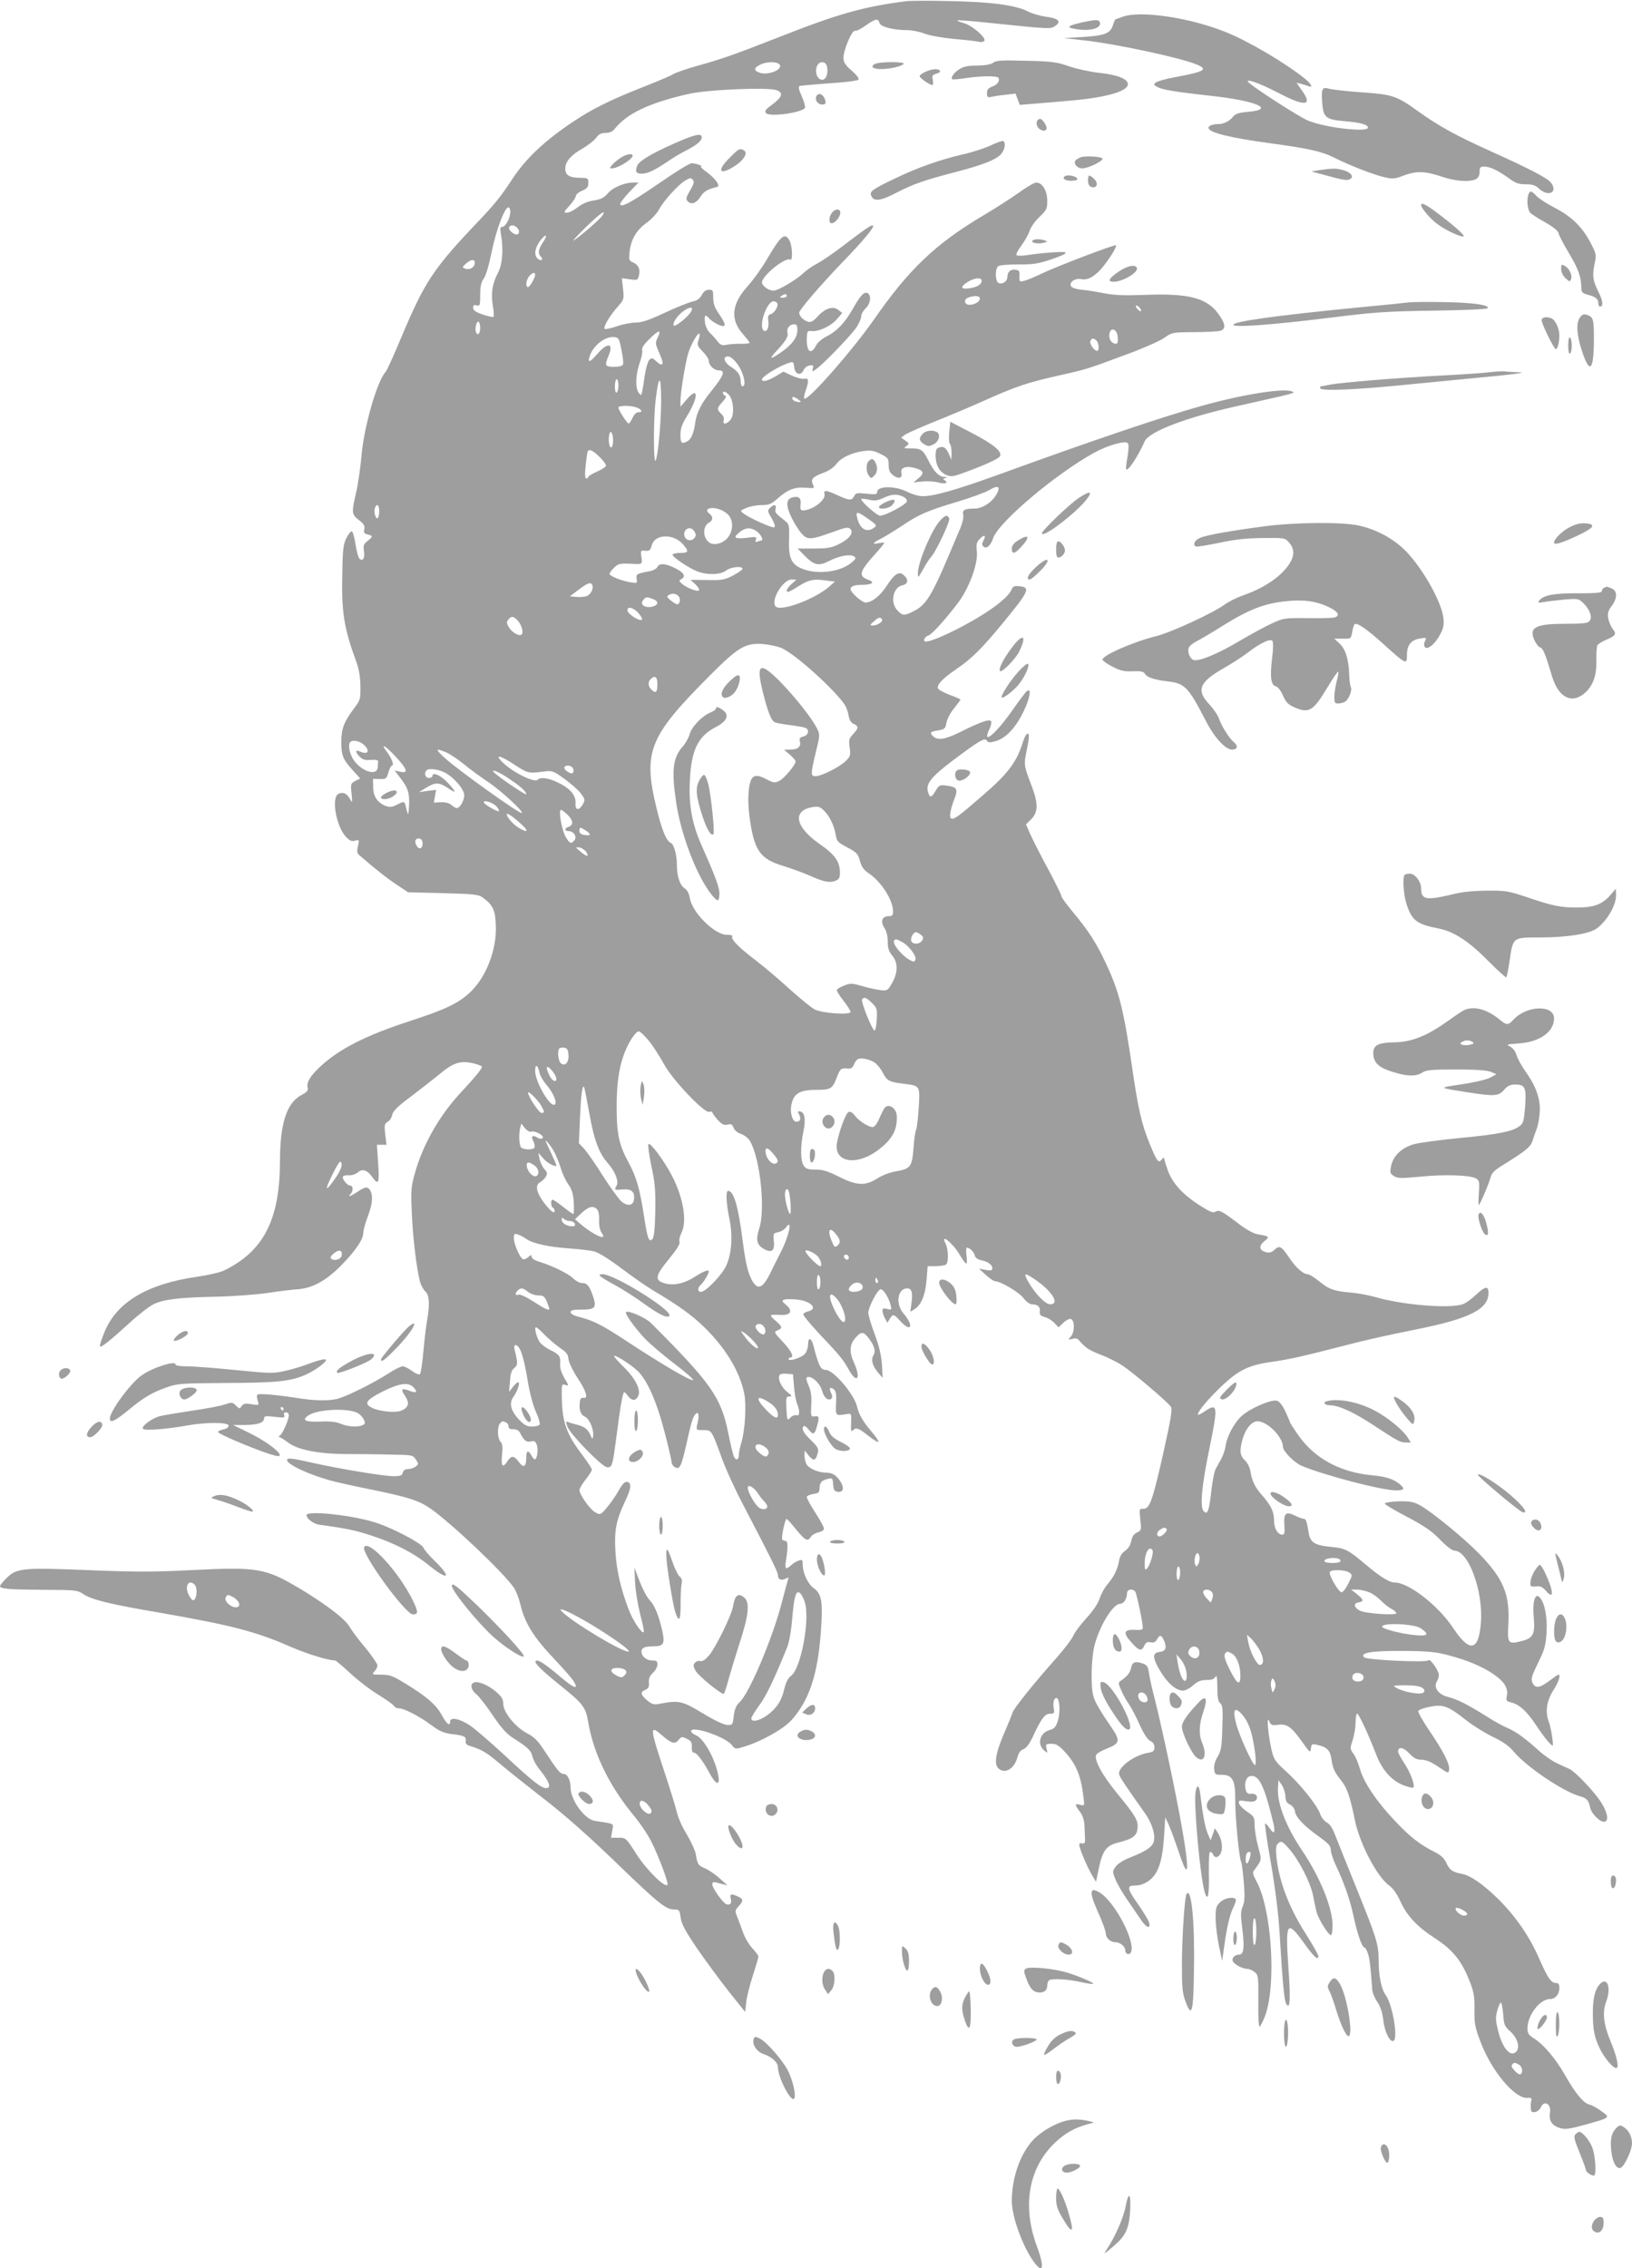 <?xml version="1.0" standalone="no"?>
<!DOCTYPE svg PUBLIC "-//W3C//DTD SVG 20010904//EN"
 "http://www.w3.org/TR/2001/REC-SVG-20010904/DTD/svg10.dtd">
<svg version="1.0" xmlns="http://www.w3.org/2000/svg"
 width="921pt" height="1280pt" viewBox="0 0 921 1280"
 preserveAspectRatio="xMidYMid meet">
<g transform="translate(0,1280) scale(0.1,-0.1)"
fill="#9e9e9e" stroke="none">
<path d="M5120 12794 c-245 -31 -388 -71 -725 -204 -259 -101 -317 -122 -472
-165 -50 -14 -107 -34 -125 -44 -18 -11 -97 -44 -176 -75 -173 -68 -282 -122
-382 -189 -167 -111 -273 -211 -352 -332 -58 -89 -92 -132 -181 -226 -264
-277 -310 -347 -447 -674 -39 -93 -77 -177 -85 -185 -48 -53 -122 -313 -135
-473 -6 -66 -19 -158 -30 -205 -27 -115 -26 -125 16 -157 28 -22 34 -32 30
-51 -5 -19 -2 -25 19 -30 31 -8 31 -11 -1 -37 -22 -17 -25 -25 -20 -58 6 -39
-7 -60 -26 -41 -6 6 -16 43 -22 82 -6 39 -15 71 -21 72 -5 1 -19 -16 -30 -38
-17 -33 -21 -63 -23 -188 -6 -228 8 -318 79 -511 15 -41 22 -85 23 -137 1 -71
-1 -79 -32 -120 -61 -81 -75 -117 -76 -193 0 -79 9 -100 67 -164 l40 -44 -28
-14 c-26 -14 -27 -17 -21 -71 5 -54 5 -56 -9 -31 -18 33 -40 42 -66 29 -40
-22 -12 -183 43 -242 21 -22 32 -27 51 -22 25 6 25 5 17 -31 -7 -29 -5 -40 8
-51 93 -80 148 -124 206 -163 l69 -46 198 -5 c179 -5 200 -7 225 -26 55 -40
69 -70 72 -152 7 -142 -56 -302 -151 -387 -64 -59 -143 -95 -341 -159 -244
-80 -393 -156 -499 -255 -56 -52 -78 -89 -71 -118 5 -16 -3 -26 -38 -44 -81
-45 -118 -161 -118 -374 -1 -327 -92 -505 -315 -614 -22 -11 -92 -27 -155 -36
-278 -40 -449 -142 -519 -308 -18 -44 -30 -81 -27 -84 8 -8 55 30 166 131 52
48 114 96 138 107 55 27 146 38 357 42 94 2 222 12 285 21 63 10 141 19 172
21 81 6 159 49 241 132 81 82 127 149 127 184 0 15 11 57 25 93 27 71 31 116
15 147 -14 25 -28 24 -72 -6 -39 -26 -60 -33 -40 -13 17 17 15 48 -2 48 -17 0
-48 39 -40 52 3 4 18 7 34 6 16 -1 37 6 49 16 25 23 54 14 81 -25 36 -50 42
-37 34 76 l-7 105 27 0 27 0 -7 59 c-6 52 -4 60 13 70 11 6 23 23 26 39 5 23
29 47 104 103 54 41 126 97 160 125 80 67 119 80 189 65 30 -7 54 -16 54 -21
0 -11 -41 -61 -115 -140 -124 -132 -219 -298 -265 -465 -20 -72 -22 -94 -16
-220 6 -141 27 -314 46 -387 6 -21 20 -47 31 -56 22 -19 25 -76 10 -158 -5
-27 -15 -105 -21 -174 -6 -69 -15 -129 -20 -134 -5 -5 -23 2 -44 17 -19 15
-43 27 -54 27 -10 0 -48 -19 -83 -42 -74 -48 -216 -120 -274 -138 -51 -17
-137 -16 -256 4 -52 8 -121 16 -154 18 -63 3 -61 4 -48 -45 5 -16 1 -17 -37
-11 -35 6 -46 4 -56 -10 -12 -17 -14 -16 -33 3 -19 19 -23 19 -62 6 -22 -8
-105 -24 -183 -35 -77 -12 -158 -25 -179 -30 -44 -9 -110 -57 -101 -72 8 -12
126 -4 249 18 112 20 235 19 235 -1 0 -9 -12 -18 -30 -21 -16 -4 -30 -10 -30
-14 0 -13 251 -117 323 -134 75 -18 -24 69 -148 129 l-90 44 68 0 c74 1 107
13 107 37 0 14 9 15 60 9 53 -6 59 -5 54 9 -4 11 -1 16 10 16 9 0 16 -7 16
-15 0 -25 -32 -99 -48 -113 -9 -6 -11 -12 -5 -12 6 0 26 -13 46 -28 52 -42
171 -66 327 -67 69 0 182 -1 252 -3 125 -2 128 -2 145 -28 16 -25 16 -27 -2
-40 -10 -8 -30 -14 -43 -14 -15 0 -26 -7 -29 -20 -4 -16 -14 -20 -52 -20 -55
0 -303 41 -455 75 -118 27 -146 30 -146 16 0 -24 116 -79 240 -114 30 -9 135
-32 233 -52 207 -42 270 -62 334 -106 117 -81 411 -359 472 -447 13 -18 29
-60 37 -93 25 -108 75 -188 199 -318 45 -48 90 -99 99 -113 37 -57 7 -48 -74
22 -88 74 -125 98 -137 87 -10 -10 31 -50 132 -132 137 -110 150 -127 165
-215 30 -179 124 -368 265 -535 27 -33 67 -92 87 -130 41 -78 103 -243 95
-251 -16 -17 -118 84 -175 173 -60 93 -60 93 -103 93 l-41 0 7 39 c7 44 18 38
-98 56 -58 9 -136 116 -137 187 0 43 -18 78 -39 78 -20 0 -34 17 -114 139 -32
49 -55 71 -92 90 -66 34 -135 119 -135 166 0 27 -8 40 -41 69 -45 38 -101 61
-124 52 -24 -9 -17 -43 13 -66 15 -12 56 -65 92 -118 48 -72 78 -105 115 -129
85 -54 103 -72 110 -106 4 -17 22 -50 40 -72 56 -70 69 -105 37 -105 -28 0
-81 42 -235 186 -77 71 -164 146 -194 167 -58 39 -113 50 -113 22 0 -29 -19
-14 -47 37 -31 58 -88 107 -209 180 -68 42 -86 48 -133 48 -52 0 -53 1 -38 18
10 10 17 26 17 35 0 8 -31 54 -69 100 -39 46 -78 99 -89 118 -24 43 -126 121
-272 210 -202 121 -243 128 -620 109 -214 -11 -315 -11 -583 0 -373 15 -405
12 -463 -48 -19 -19 -34 -38 -34 -42 0 -16 54 -20 242 -21 186 -1 194 -2 228
-24 47 -32 148 -57 430 -105 405 -71 540 -105 736 -191 94 -41 214 -78 256
-79 3 0 43 -33 87 -74 45 -41 116 -96 159 -121 42 -26 81 -54 85 -61 4 -8 17
-14 29 -14 29 0 117 -46 184 -96 44 -33 68 -43 111 -49 75 -9 84 -14 81 -38
-2 -16 4 -24 27 -30 64 -20 93 -37 169 -102 44 -37 157 -127 251 -200 111 -86
249 -208 394 -348 243 -235 288 -272 335 -272 29 0 31 -3 37 -45 4 -35 24 -73
93 -175 49 -71 130 -181 180 -244 l91 -114 6 54 c3 30 20 98 38 152 17 53 31
102 31 107 0 6 -16 26 -35 47 -19 20 -43 62 -53 92 -11 31 -26 70 -33 88 -12
29 -11 34 9 56 28 30 28 41 -3 55 -39 18 -48 15 -41 -12 7 -27 -4 -39 -26 -31
-19 8 -78 91 -78 110 0 18 4 18 50 5 l35 -9 -43 39 c-24 22 -61 47 -83 57 -40
17 -43 22 -53 83 -4 19 -26 68 -50 108 -25 40 -50 97 -56 125 -7 29 -38 131
-70 227 -83 250 -84 269 -18 211 58 -50 76 -55 97 -30 16 20 20 21 47 7 24
-11 29 -20 28 -46 -1 -21 3 -32 12 -32 16 0 51 -47 89 -117 34 -64 59 -72 49
-15 -17 97 -83 215 -130 232 -13 5 -24 15 -24 21 0 34 193 -31 230 -78 18 -24
20 -24 67 -10 99 30 223 99 270 151 99 111 147 254 165 493 13 175 6 219 -41
252 -32 23 -61 86 -61 132 0 27 -3 30 -22 23 -12 -3 -31 -15 -42 -25 -32 -30
-39 -23 -30 28 11 71 11 108 -3 108 -6 0 -14 3 -18 7 -8 7 15 118 24 117 3 0
28 -27 54 -60 52 -63 65 -70 84 -40 6 10 25 21 42 24 18 4 31 13 31 21 0 9
-23 50 -50 92 -28 43 -49 82 -47 88 2 6 19 13 38 16 29 4 34 9 34 32 1 33 11
44 47 53 25 6 27 5 30 -32 2 -31 7 -39 26 -41 30 -5 38 22 16 56 -25 39 -45
51 -82 52 -44 0 -98 24 -111 48 -6 12 -11 33 -11 49 l1 28 24 -30 c27 -32 39
-28 50 17 6 23 0 34 -39 72 -43 41 -55 64 -40 79 4 3 15 -5 26 -18 26 -34 35
-31 47 12 16 56 14 65 -11 61 -22 -3 -23 -1 -20 63 3 44 -1 78 -12 103 -20 47
-20 56 -2 56 26 0 66 -41 76 -80 10 -38 36 -58 53 -41 5 5 4 17 -3 31 -14 27
-6 37 16 20 12 -11 15 -29 12 -79 -3 -72 -4 -71 62 -60 24 4 25 3 23 -50 -2
-42 0 -52 9 -43 19 19 32 15 87 -29 29 -23 55 -39 58 -35 3 3 -14 29 -39 58
-49 58 -71 96 -82 143 -17 69 -133 205 -176 205 -29 0 -40 22 -70 138 -12 46
-30 48 -30 3 0 -16 -8 -39 -17 -50 -18 -22 -93 -46 -93 -30 0 5 5 9 10 9 24 0
6 37 -42 88 -51 54 -52 56 -30 65 30 13 28 20 -13 56 -37 33 -36 34 33 31 55
-2 68 23 28 57 -23 19 -25 24 -11 29 9 4 41 4 72 1 80 -8 122 -53 63 -67 -13
-3 -25 -10 -27 -16 -2 -6 40 -56 92 -112 114 -120 132 -142 165 -201 46 -82
70 -51 30 38 -28 60 -26 103 6 140 33 39 47 39 77 -1 33 -44 40 -73 26 -96
-15 -25 -6 -59 26 -97 l26 -30 -4 75 c-4 54 -16 104 -41 172 -20 53 -36 106
-36 120 0 32 53 133 70 133 16 0 45 -47 56 -89 7 -27 5 -29 -20 -22 -21 5 -26
3 -26 -11 1 -10 7 -29 14 -42 l14 -25 13 22 c18 29 23 28 60 -13 62 -67 78
-27 18 43 -47 54 -34 142 21 142 25 0 32 -24 24 -82 l-7 -50 26 16 c37 25 59
79 66 165 l6 76 45 0 c25 1 51 4 58 9 16 10 15 85 -2 119 -32 61 40 4 79 -62
16 -28 33 -51 38 -51 4 0 5 20 1 45 -3 25 -2 45 2 45 17 -1 42 -26 45 -45 3
-12 16 -22 36 -26 39 -8 63 -26 63 -46 0 -12 -8 -14 -37 -9 l-38 7 39 -36 c21
-19 45 -35 52 -35 31 0 134 -61 160 -95 15 -20 35 -35 48 -35 32 0 48 -15 44
-40 -2 -19 3 -25 28 -32 16 -4 41 -19 54 -33 l24 -25 27 26 c17 16 34 24 43
21 22 -9 21 -75 -1 -99 -17 -19 -16 -19 9 -13 18 5 30 2 39 -10 35 -41 55 -54
122 -80 40 -15 95 -43 122 -61 58 -38 254 -205 272 -231 10 -15 2 -64 -42
-262 -61 -270 -77 -316 -113 -315 -23 1 -23 -1 -17 -61 7 -58 6 -61 -19 -73
-17 -8 -27 -22 -32 -47 -4 -23 -16 -43 -35 -56 -19 -13 -30 -32 -34 -57 -8
-47 -28 -89 -66 -133 -16 -18 -36 -55 -44 -81 -10 -29 -38 -70 -75 -110 -32
-35 -65 -79 -73 -98 -8 -19 -52 -77 -98 -129 -120 -134 -238 -281 -245 -305
-3 -12 -26 -67 -50 -123 -47 -110 -56 -171 -27 -194 36 -30 87 1 104 63 7 27
18 42 35 48 17 7 34 30 56 77 45 97 65 123 95 123 23 0 25 3 19 33 -3 17 -1
39 4 47 27 40 40 -63 17 -129 -9 -26 -20 -37 -42 -43 -56 -14 -74 -78 -34
-114 22 -19 22 -19 15 9 -6 25 -4 27 28 27 27 0 41 -9 74 -44 65 -70 92 -136
106 -254 7 -52 7 -53 -19 -46 -31 8 -31 1 -1 -39 16 -21 24 -47 26 -77 1 -25
2 -58 3 -75 2 -24 -2 -29 -17 -27 -15 3 -18 -1 -13 -20 7 -30 48 -125 73 -165
l19 -32 17 81 c20 94 42 123 102 139 96 24 116 41 116 97 0 34 -20 66 -117
184 -84 102 -132 192 -116 217 5 8 34 25 64 36 67 26 71 43 27 109 -72 105
-99 152 -108 186 -15 52 -12 206 5 278 26 111 105 242 146 242 20 0 39 28 39
59 0 24 33 29 47 9 8 -13 41 -169 42 -200 1 -15 -7 -17 -46 -15 -62 3 -67 -18
-17 -72 42 -47 56 -51 72 -17 8 18 16 22 35 19 18 -4 28 1 36 16 16 29 26 26
41 -9 16 -39 8 -58 -27 -62 -41 -5 -40 -33 5 -108 41 -69 90 -110 128 -110 13
0 39 13 57 30 26 23 44 30 75 30 29 0 44 5 51 18 8 13 10 -3 11 -59 0 -58 4
-80 16 -90 14 -11 16 -32 12 -139 -3 -109 -7 -130 -26 -162 -15 -24 -22 -49
-20 -70 3 -31 5 -33 42 -33 62 0 78 -30 77 -146 -1 -90 22 -330 34 -348 3 -5
9 -55 14 -112 7 -82 5 -110 -6 -137 -12 -28 -12 -50 -2 -128 13 -104 8 -144
-19 -144 -24 0 -42 -19 -35 -37 7 -17 55 -43 81 -43 11 0 30 -8 42 -18 21 -17
22 -24 21 -166 -1 -93 2 -145 8 -142 5 4 19 31 30 60 66 177 37 612 -51 765
-16 29 -20 45 -13 54 48 66 46 56 25 137 -11 41 -20 96 -20 122 0 44 -3 48
-42 75 -24 16 -44 37 -46 47 -4 17 1 18 40 12 32 -5 48 -3 56 6 15 19 0 39
-28 36 -17 -2 -25 3 -30 22 -10 39 3 75 28 78 47 7 77 -54 128 -266 13 -56 4
-67 -22 -27 -9 14 -20 25 -24 25 -4 0 10 -100 32 -222 25 -146 42 -282 49
-393 16 -271 26 -382 37 -401 22 -39 26 19 13 202 -18 258 -9 274 86 142 57
-80 83 -104 83 -76 0 8 -32 63 -70 124 -96 149 -153 300 -167 439 -4 50 -2 63
12 75 16 13 22 10 61 -34 55 -63 119 -188 134 -262 6 -33 15 -75 20 -94 11
-40 67 -130 81 -130 5 0 9 25 9 56 0 98 -71 272 -170 419 -94 139 -144 271
-138 358 l3 42 19 -28 c10 -15 19 -44 20 -63 1 -26 7 -38 26 -47 15 -8 26 -23
28 -39 4 -32 52 -83 137 -143 52 -37 65 -52 65 -73 0 -15 12 -52 26 -82 52
-111 82 -198 103 -295 21 -100 48 -175 62 -175 4 0 12 -14 18 -32 10 -28 15
-67 25 -205 1 -18 14 -49 29 -70 17 -26 28 -58 33 -100 7 -65 36 -127 57 -120
29 10 -4 205 -43 259 -25 34 -40 109 -40 197 0 89 -12 127 -125 406 -54 132
-107 267 -120 299 -15 40 -30 63 -48 72 -14 8 -30 29 -37 48 -15 47 -113 169
-193 241 -60 54 -68 66 -81 120 -19 80 -30 201 -14 164 10 -24 15 -26 49 -22
51 7 76 -10 136 -94 45 -64 48 -66 51 -40 3 26 6 28 35 21 56 -12 74 -31 81
-82 7 -51 17 -72 59 -125 29 -37 47 -90 72 -213 26 -134 126 -325 195 -374 21
-15 43 -47 62 -87 37 -83 94 -144 194 -209 105 -68 154 -130 201 -252 21 -55
25 -83 24 -154 -1 -76 3 -98 33 -177 63 -169 198 -329 269 -319 13 2 21 -2 20
-9 -5 -23 -5 -28 -4 -51 1 -18 6 -23 24 -20 12 2 26 13 32 26 19 44 61 20 52
-31 -7 -45 12 -73 59 -86 29 -8 55 -4 141 20 143 40 142 39 90 76 -24 18 -55
35 -70 38 -32 8 -79 66 -136 167 -51 90 -119 170 -172 204 -32 20 -39 30 -39
57 0 76 70 167 129 167 28 0 51 27 51 61 0 22 -5 29 -18 29 -29 0 -47 27 -95
136 -54 124 -129 234 -226 332 -87 86 -161 139 -211 148 -53 10 -69 21 -88 62
-12 27 -31 44 -67 62 -82 41 -137 84 -222 174 -102 107 -177 218 -198 293 -9
32 -25 71 -37 87 -20 27 -20 30 -4 78 9 28 16 72 16 99 0 27 4 49 9 49 9 0 62
-113 107 -230 35 -90 88 -149 157 -175 26 -10 50 -15 53 -12 11 11 -17 87 -51
137 -19 29 -35 58 -35 66 0 30 30 25 63 -10 27 -28 42 -36 70 -36 24 0 53 -12
93 -39 58 -39 59 -40 62 -16 4 31 -35 107 -115 224 -35 52 -62 100 -59 106 2
7 31 17 65 24 75 15 102 5 204 -75 39 -31 108 -74 152 -95 58 -28 91 -51 119
-85 70 -83 273 -221 369 -249 43 -12 52 -23 61 -66 7 -32 53 -79 77 -79 30 0
23 49 -15 109 -37 59 -144 172 -179 189 -12 5 -44 20 -70 32 -26 12 -71 43
-100 69 -82 74 -131 109 -179 130 -25 10 -81 41 -124 69 -106 66 -160 93 -214
107 -53 13 -82 54 -61 87 6 10 11 26 11 36 0 25 -51 97 -59 83 -9 -14 -348 2
-363 17 -26 26 44 37 217 36 139 -1 185 -5 254 -23 111 -29 195 -64 259 -108
62 -42 84 -79 76 -122 -6 -27 -3 -31 22 -37 47 -11 89 -49 140 -125 45 -68 86
-119 96 -119 7 0 -9 102 -21 133 -22 56 -13 118 24 177 31 48 45 90 29 90 -3
0 -26 -16 -51 -35 -54 -41 -79 -44 -95 -10 -9 21 -5 36 32 112 38 77 43 98 48
174 5 90 -13 174 -43 199 -23 19 -37 -32 -30 -109 9 -101 -1 -123 -63 -140
-81 -22 -86 -16 -80 90 10 172 -27 261 -168 405 -95 96 -280 246 -340 275 -33
16 -58 19 -116 17 -40 -2 -73 -7 -73 -12 0 -6 56 -39 125 -75 98 -52 138 -79
186 -128 34 -36 69 -63 81 -63 81 0 165 -231 150 -410 -13 -159 -64 -167 -158
-24 -85 126 -249 254 -328 254 -30 0 -81 32 -161 99 -101 86 -119 95 -198 102
-93 9 -118 25 -127 81 -10 64 -15 78 -29 78 -7 0 -27 7 -44 16 -55 27 -68 17
-64 -49 3 -44 1 -57 -11 -57 -26 0 -47 35 -47 79 0 50 -16 84 -68 144 -41 47
-57 80 -66 138 -4 20 -17 46 -31 59 -29 27 -31 56 -11 125 18 57 51 95 83 95
55 0 143 -89 143 -144 0 -25 65 -91 107 -108 133 -55 453 -138 531 -138 45 0
52 8 25 32 -36 31 -80 46 -158 53 -186 17 -332 98 -425 236 -22 32 -40 60 -40
63 0 3 -12 30 -26 61 -17 36 -34 57 -48 61 -32 8 -146 -41 -194 -82 -45 -38
-88 -117 -96 -177 -4 -21 -14 -52 -24 -69 -9 -17 -23 -42 -31 -56 -8 -14 -18
-66 -24 -116 -5 -50 -13 -101 -18 -114 -8 -21 -12 -22 -25 -11 -24 20 -13 143
31 354 50 244 48 261 -28 210 -20 -14 -37 -22 -37 -17 0 19 60 90 135 161 96
91 154 119 288 137 91 13 176 32 412 93 109 29 237 57 400 90 300 60 405 114
405 205 0 41 -17 39 -68 -8 -26 -25 -60 -50 -76 -55 -69 -27 -341 -5 -491 39
-38 11 -101 23 -140 26 -96 8 -127 19 -182 65 -26 21 -55 39 -64 39 -24 0 -65
36 -100 88 -47 70 -58 76 -85 51 -17 -16 -30 -20 -49 -15 -39 10 -43 35 -10
62 32 25 29 28 -37 39 -21 3 -62 25 -99 53 -101 77 -119 87 -139 75 -13 -9
-31 -2 -91 36 -94 61 -151 122 -178 195 -11 31 -21 62 -21 69 0 7 -6 4 -14 -6
-18 -23 -27 -11 -66 84 -46 110 -67 201 -100 429 -49 336 -74 434 -150 596
-53 114 -100 186 -189 292 -33 40 -61 78 -61 85 0 7 -33 74 -73 149 -41 75
-86 164 -101 197 l-26 59 30 30 c39 40 40 87 1 190 -44 115 -44 116 -26 203
16 77 15 103 -4 83 -5 -5 -14 -27 -21 -49 -34 -107 -83 -172 -225 -294 -128
-111 -154 -131 -172 -131 -19 0 -13 44 13 112 22 56 15 67 -44 75 -39 5 -42 4
-63 -31 -23 -39 -33 -40 -43 -1 -11 43 20 82 140 173 153 115 182 131 193 113
8 -12 16 -13 53 -2 56 17 111 76 154 166 37 75 47 138 19 115 -9 -7 -44 -54
-79 -104 -97 -139 -178 -206 -132 -109 10 20 13 40 8 45 -11 11 -66 -9 -170
-61 -87 -44 -131 -51 -157 -25 -20 20 -15 26 32 33 34 6 38 10 44 42 3 20 22
56 42 81 20 25 37 47 37 50 0 3 -27 15 -61 27 -33 13 -63 29 -66 37 -7 20 28
57 102 107 88 60 145 116 265 262 147 179 157 200 94 207 -29 3 -37 0 -44 -16
-21 -54 -150 -146 -321 -232 -121 -60 -184 -79 -173 -51 3 9 14 19 25 22 20 7
100 96 168 187 61 81 110 217 104 284 -5 44 -2 55 17 74 26 26 36 21 20 -10
-9 -16 -9 -25 -1 -33 17 -17 41 2 56 47 31 90 349 359 569 481 76 42 175 70
190 55 7 -7 6 -34 -1 -77 -7 -37 -10 -69 -8 -71 11 -12 65 69 105 158 25 55
237 136 528 200 339 76 327 73 301 82 -50 19 -289 -20 -514 -84 -228 -64 -620
-197 -1145 -388 -233 -84 -358 -120 -423 -120 -21 0 -60 11 -87 25 -70 35
-170 34 -170 -2 0 -13 -10 -14 -59 -9 -54 6 -61 5 -71 -14 -14 -26 -27 -25
-92 5 -65 30 -82 32 -75 6 8 -33 -69 -91 -122 -91 -13 0 -16 7 -13 34 4 36
-10 49 -47 39 -36 -9 -37 -47 -3 -116 17 -34 43 -75 58 -90 32 -35 51 -33 174
11 73 27 87 29 99 17 21 -21 -6 -57 -66 -86 -40 -20 -63 -24 -140 -24 l-92 0
36 -37 c57 -58 81 -64 141 -34 58 30 120 41 142 26 13 -8 10 -14 -15 -35 -67
-56 -205 -70 -290 -29 -51 24 -66 62 -62 165 2 76 0 82 -23 100 -56 44 -58 48
-53 68 6 25 -9 27 -32 5 -14 -15 -14 -20 10 -59 16 -28 21 -46 15 -50 -11 -7
-139 51 -175 78 -19 15 -19 16 17 31 21 9 59 16 86 16 41 0 54 5 88 35 58 52
98 68 159 63 53 -4 53 -4 42 19 -13 30 0 43 64 67 26 9 55 29 68 47 28 37 87
65 156 74 41 5 58 2 95 -17 42 -21 45 -26 45 -62 0 -30 6 -43 27 -59 29 -22
52 -15 45 14 -8 29 25 42 73 29 53 -14 59 -29 24 -58 l-29 -24 50 5 c28 3 67
1 88 -5 38 -11 63 -4 38 12 -11 6 -10 9 5 13 14 3 13 5 -7 6 -31 1 -59 30 -92
97 -29 57 -40 64 -100 64 -37 0 -39 1 -22 13 17 13 17 15 -6 31 l-24 17 24 17
c14 9 88 42 165 73 78 31 206 85 286 121 175 78 234 98 410 138 161 36 158 35
379 117 96 35 195 78 220 96 46 32 47 32 171 33 69 0 135 4 148 8 32 11 28 40
-13 96 -66 90 -169 116 -417 106 -108 -4 -166 -2 -220 8 -40 8 -99 18 -131 21
-39 4 -60 12 -64 22 -9 23 26 45 59 38 36 -8 77 15 121 68 42 52 81 116 75
123 -7 6 -330 -117 -420 -160 -40 -19 -85 -38 -100 -41 -25 -6 -26 -5 -25 27
2 28 -2 34 -22 36 -28 4 -45 -11 -46 -40 0 -25 -26 -44 -49 -35 -20 8 -22 79
-3 95 7 6 56 10 112 10 84 -1 113 4 180 26 114 39 118 49 15 42 -47 -3 -110
-10 -140 -15 -30 -5 -59 -5 -63 -1 -5 4 7 28 26 53 19 26 41 63 47 84 7 21 31
56 56 79 41 39 44 46 44 92 0 56 -28 102 -62 102 -11 0 -56 -26 -101 -59 -45
-32 -134 -89 -197 -126 -272 -162 -420 -303 -620 -591 -119 -170 -359 -444
-389 -444 -6 0 -4 18 4 41 21 59 20 78 -6 72 -11 -3 -42 5 -69 17 l-49 23 -45
-27 c-46 -27 -76 -33 -76 -17 0 17 100 78 157 95 19 6 22 3 25 -26 4 -41 38
-51 53 -16 6 13 21 25 34 26 20 3 23 0 18 -17 -5 -21 -5 -21 21 -2 43 31 198
192 226 235 14 21 26 49 26 61 0 12 11 32 25 45 29 27 34 77 9 87 -19 7 -39
-15 -84 -94 -43 -75 -87 -121 -141 -149 -29 -14 -55 -36 -64 -54 -29 -56 -55
-34 -52 45 2 36 4 40 27 37 40 -4 106 26 141 65 l32 37 -22 17 c-29 24 -75 10
-117 -37 -26 -28 -38 -34 -56 -29 -25 8 -48 32 -48 51 0 15 118 153 244 284
119 123 181 198 173 207 -8 7 -38 -14 -172 -116 -52 -40 -117 -84 -143 -98
-26 -13 -60 -37 -77 -53 -41 -39 -144 -100 -170 -100 -27 0 -65 27 -65 46 0
38 133 146 160 129 14 -9 12 75 -3 104 -26 53 -49 35 -129 -102 -29 -50 -78
-118 -109 -152 -92 -102 -100 -190 -23 -274 18 -21 34 -41 34 -45 0 -4 -21 -6
-47 -6 -27 1 -63 -2 -81 -5 -28 -6 -35 -3 -54 20 -11 15 -31 37 -43 48 -13 13
-25 38 -27 60 -4 40 2 46 23 21 14 -17 62 -44 79 -44 17 0 11 20 -22 68 -25
36 -33 58 -33 92 0 41 -2 45 -24 45 -17 0 -30 -9 -41 -30 -12 -21 -27 -32 -54
-37 -21 -5 -91 -33 -155 -63 -88 -41 -129 -55 -162 -55 -25 0 -73 -9 -108 -21
-34 -12 -65 -18 -69 -15 -9 10 27 72 71 122 39 44 39 46 33 104 l-7 60 45 -6
c42 -6 45 -5 51 19 10 36 -1 62 -32 76 -24 11 -25 15 -20 61 8 70 39 122 96
163 28 20 59 54 70 75 25 48 109 141 149 164 26 15 31 16 42 3 9 -11 6 -23
-16 -60 -24 -42 -25 -48 -12 -62 21 -20 49 -9 73 30 18 27 35 38 93 53 19 5
-12 48 -61 84 -23 16 -37 30 -31 31 16 1 -30 18 -52 18 -12 1 -95 -51 -186
-114 -160 -110 -218 -141 -218 -115 0 6 23 36 51 66 l52 54 -30 0 c-49 0 -115
-28 -143 -61 -20 -24 -37 -33 -78 -40 -35 -5 -66 -18 -91 -38 -22 -17 -49 -31
-61 -31 -21 0 -20 3 14 40 20 22 36 47 36 55 0 8 16 21 35 29 28 12 35 20 35
44 0 27 -2 28 -50 29 -59 1 -80 15 -80 53 0 38 33 76 97 112 30 17 64 44 76
59 15 22 29 29 54 29 22 0 39 7 51 22 70 88 197 148 417 198 109 25 452 39
498 21 39 -15 32 -38 -25 -81 -38 -27 -45 -37 -35 -48 19 -24 210 3 220 31 2
6 -6 36 -19 65 -17 38 -20 54 -11 57 7 2 82 9 167 15 85 5 159 15 164 20 6 6
-7 24 -37 51 -38 33 -47 47 -47 74 0 44 49 158 65 151 7 -2 34 11 60 30 55 39
71 42 78 15 5 -22 79 -41 157 -41 27 0 72 -9 99 -20 29 -11 97 -23 168 -30 65
-5 128 -13 139 -16 12 -3 25 0 29 6 11 18 -70 88 -117 100 -22 6 -38 13 -36
15 2 2 67 -2 143 -10 389 -40 381 -40 410 -21 37 24 18 43 -53 52 -31 4 -77
17 -102 30 -68 35 -210 54 -440 58 -113 3 -221 2 -240 0z m-721 -358 c23 -28
-66 -64 -113 -46 -33 12 -33 26 2 44 35 19 96 20 111 2z m269 -15 c6 -40 -7
-71 -28 -71 -27 0 -43 41 -30 76 13 33 53 30 58 -5z m-1788 -816 c0 -35 -27
-85 -45 -85 -12 0 -14 -8 -8 -42 15 -84 9 -170 -17 -218 -32 -61 -40 -113 -29
-184 6 -32 7 -61 4 -64 -3 -3 -30 3 -60 13 -41 14 -55 24 -55 38 0 14 5 18 20
14 18 -5 20 0 20 59 0 49 5 71 20 92 12 16 30 77 45 152 25 122 73 250 94 250
6 0 11 -11 11 -25z m519 -22 c-13 -20 -122 -115 -160 -139 -13 -9 15 23 63 70
82 80 124 111 97 69z m-475 -75 c7 -12 7 -21 0 -28 -14 -14 -60 22 -50 39 10
16 36 10 50 -11z m141 -74 c-27 -40 -31 -64 -13 -82 17 -17 2 -28 -17 -12 -25
21 -16 68 23 113 27 31 32 18 7 -19z m-388 -129 c-8 -20 -32 -29 -54 -20 -16
6 -15 9 11 31 30 26 54 20 43 -11z m343 -55 c0 -18 -30 -70 -40 -70 -16 0 -11
42 7 62 18 20 33 24 33 8z m2520 -34 c0 -21 -26 -37 -70 -43 -50 -7 -53 9 -7
37 37 23 77 26 77 6z m-1100 -86 c0 -5 -10 -10 -22 -10 -19 0 -20 2 -8 10 19
13 30 13 30 0z m1090 -15 c0 -17 -30 -35 -58 -35 -30 0 -36 29 -9 40 35 14 67
12 67 -5z m-1144 -26 c9 -15 -15 -56 -37 -62 -14 -4 -17 -12 -13 -38 5 -37 -8
-65 -25 -55 -33 21 15 166 55 166 7 0 16 -5 20 -11z m2054 -41 c0 -6 -7 -5
-15 2 -8 7 -15 17 -15 22 0 6 7 5 15 -2 8 -7 15 -17 15 -22z m-2543 -11 c-20
-30 -86 -82 -94 -74 -11 12 20 58 56 83 39 27 59 22 38 -9z m-1187 -87 c0 -33
-15 -48 -24 -24 -8 21 4 65 15 58 5 -3 9 -18 9 -34z m1790 -14 c0 -41 -32 -83
-95 -126 -57 -39 -66 -38 -29 3 56 59 75 89 68 109 -7 23 12 48 37 48 15 0 19
-7 19 -34z m1808 -39 c2 -26 -1 -37 -10 -37 -21 0 -38 21 -38 45 0 52 44 45
48 -8z m-2595 1 c-13 -25 -14 -37 -5 -60 7 -15 17 -41 24 -58 16 -39 4 -49
-27 -20 -23 21 -27 22 -41 9 -8 -9 -19 -47 -25 -85 -5 -38 -12 -80 -15 -94 -5
-24 -6 -24 -20 -6 -20 28 -17 102 6 168 11 31 17 64 14 73 -4 10 9 31 39 60
52 53 72 58 50 13z m229 -17 c-9 -27 -7 -33 24 -65 19 -19 34 -43 34 -52 0
-26 30 -54 57 -54 39 0 28 -29 -43 -117 -55 -68 -82 -119 -90 -175 -8 -60 -23
-97 -45 -108 -32 -18 -39 -11 -39 36 0 35 8 59 35 103 67 108 69 176 3 100
l-38 -44 0 30 c0 50 29 227 45 275 17 52 54 115 62 107 3 -3 1 -19 -5 -36z
m-435 -55 c8 -38 12 -75 9 -82 -3 -9 -22 -14 -51 -14 -51 0 -54 7 -30 64 30
71 -6 76 -64 9 -43 -51 -58 -53 -41 -7 22 58 86 106 134 102 28 -3 30 -7 43
-72z m2681 52 c14 -14 16 -58 4 -58 -17 0 -44 39 -39 55 8 18 19 19 35 3z
m-2020 -142 c31 -47 45 -116 22 -116 -5 0 -10 12 -10 26 0 36 -15 59 -55 84
-41 25 -49 63 -12 58 13 -2 35 -22 55 -52z m-678 -110 c0 -19 -4 -38 -10 -41
-6 -4 -10 10 -10 34 0 23 5 41 10 41 6 0 10 -15 10 -34z m241 -88 c0 -121 -18
-315 -31 -337 -13 -23 -13 244 1 349 17 141 30 136 30 -12z m384 32 c22 -25
30 -98 13 -130 -17 -31 -53 -42 -44 -13 4 13 -1 26 -14 38 -26 24 -25 33 8 68
18 20 23 31 15 34 -15 5 -18 23 -5 23 5 0 17 -9 27 -20z m391 -25 c18 -15 18
-15 -5 -13 -14 2 -26 9 -29 16 -5 17 10 15 34 -3z m-912 -45 c29 -11 35 -28 9
-26 -11 0 -24 -12 -33 -31 -8 -18 -18 -33 -22 -33 -9 0 -58 76 -58 90 0 13 71
13 104 0z m-134 -187 c0 -17 -4 -34 -9 -37 -11 -7 -20 36 -13 70 6 34 22 11
22 -33z m-78 -90 c21 -20 38 -43 38 -50 0 -7 -22 -22 -50 -34 -27 -12 -50 -25
-50 -30 0 -5 -5 -9 -11 -9 -8 0 -9 22 -4 73 4 39 9 75 12 80 9 15 28 6 65 -30z
m2239 -217 c-28 -45 -79 -76 -124 -76 -53 0 -68 -8 -61 -35 3 -14 -4 -47 -19
-81 -95 -226 -117 -275 -142 -324 -41 -81 -71 -116 -119 -139 -54 -27 -62 -26
-91 4 -43 43 -26 131 27 142 33 7 37 32 9 57 -27 25 -53 8 -97 -60 -36 -56
-84 -94 -119 -94 -21 0 -85 57 -85 76 0 16 23 24 68 24 55 0 71 15 33 28 -59
21 -52 46 40 148 27 30 49 57 49 60 0 3 -13 3 -30 -1 -42 -9 -37 1 13 26 23
12 75 44 116 71 94 64 144 86 315 137 77 23 158 53 180 66 51 31 66 19 37 -29z
m-526 -8 c15 -6 25 -18 23 -27 -3 -18 -121 -81 -151 -81 -19 0 -115 86 -106
95 3 2 22 0 44 -5 31 -7 48 -5 80 10 48 22 75 24 110 8z m-2955 -82 c0 -19 -4
-37 -9 -40 -11 -7 -23 37 -15 58 11 28 24 17 24 -18z m1967 -18 c35 -33 32
-100 -6 -139 -29 -28 -72 -38 -97 -21 -38 25 -40 92 -4 112 24 13 26 33 5 50
-20 16 -19 28 3 32 27 6 73 -9 99 -34z m801 -32 c39 -28 42 -31 26 -43 -40
-30 -77 -12 -94 45 -14 51 -6 51 68 -2z m-988 -67 c9 -15 8 -24 -1 -35 -18
-22 -53 -13 -57 15 -6 40 39 56 58 20z m354 0 c22 -17 36 -49 22 -49 -2 0 -12
-3 -20 -6 -12 -5 -15 -2 -10 11 6 16 1 17 -54 10 -64 -7 -76 0 -44 27 37 33
70 35 106 7z m-421 -69 c36 -41 34 -50 -12 -50 -22 0 -42 -4 -45 -9 -7 -11 95
-80 144 -97 55 -20 128 -17 157 6 26 21 93 28 93 10 0 -5 -24 -22 -52 -37 -48
-25 -62 -28 -147 -26 l-94 1 27 -25 c14 -13 24 -28 21 -34 -7 -11 -71 14 -98
38 -16 15 -16 18 -2 25 25 14 17 33 -22 55 -60 33 -100 38 -112 15 -6 -12 -26
-22 -48 -26 -70 -13 -75 -16 -70 -43 4 -24 3 -25 -34 -19 -51 8 -119 35 -119
48 0 5 11 20 25 34 23 23 32 25 93 23 72 -4 68 -7 60 51 -3 22 0 25 24 22 23
-2 28 2 36 30 16 64 120 69 175 8z m615 -225 c-27 -23 -36 -45 -20 -45 4 0 29
13 55 30 61 38 85 44 153 35 l56 -7 -33 -29 c-85 -73 -282 -145 -304 -109 -24
39 45 150 93 150 l27 -1 -27 -24z m-1125 -7 c8 -23 -12 -57 -36 -63 -13 -4
-39 -5 -58 -3 l-33 3 49 37 c53 40 70 45 78 26z m487 -63 c13 -15 7 -45 -8
-45 -5 0 -22 10 -36 21 -21 17 -25 24 -14 30 20 13 44 11 58 -6z m-146 -15
c36 -13 33 -36 -6 -44 -41 -8 -69 14 -48 38 15 19 20 19 54 6z m-79 -82 c16
-19 23 -34 16 -36 -17 -6 -76 32 -79 51 -6 29 34 20 63 -15z m-685 -38 c23
-23 36 -68 24 -80 -13 -13 -56 11 -73 42 -13 22 -13 29 -2 42 17 21 27 20 51
-4z m2046 -16 c-11 -8 -29 -14 -40 -14 -19 1 -18 3 8 26 21 19 32 22 40 14 8
-8 6 -15 -8 -26z m-553 -142 c76 -34 296 -232 355 -320 8 -13 18 -40 21 -60 4
-25 13 -40 29 -47 29 -13 28 -24 -4 -58 -23 -25 -25 -33 -19 -75 6 -43 4 -51
-22 -76 -32 -33 -137 -86 -170 -86 -29 0 -29 10 1 135 24 98 24 100 6 136 -31
60 -124 177 -206 261 -118 119 -139 105 -98 -61 27 -107 45 -154 65 -166 6 -4
43 -11 82 -16 39 -5 79 -12 89 -15 28 -8 22 -43 -8 -50 -20 -5 -24 -11 -20
-27 8 -30 -11 -47 -53 -47 l-36 -1 33 -28 c17 -15 32 -32 32 -37 0 -20 -63
-95 -91 -110 -27 -13 -32 -13 -76 10 -48 26 -74 23 -86 -9 -15 -38 -18 -120
-8 -198 26 -196 58 -243 190 -283 47 -15 114 -39 148 -54 80 -36 113 -43 146
-31 23 9 27 17 27 48 0 60 -29 101 -110 157 -141 97 -162 190 -47 211 32 6 42
4 64 -16 33 -31 61 -87 69 -138 6 -38 11 -44 66 -73 53 -28 60 -36 71 -76 9
-34 21 -51 54 -73 69 -48 132 -149 133 -211 0 -23 -4 -28 -25 -28 -37 0 -48
-30 -24 -66 12 -18 19 -46 19 -78 0 -37 6 -55 25 -78 34 -40 33 -97 -1 -156
-25 -43 -27 -44 -67 -39 -23 3 -69 13 -103 23 -55 16 -65 16 -99 3 -21 -8 -40
-19 -42 -25 -2 -6 15 -33 37 -61 22 -28 40 -56 40 -63 0 -19 -156 -8 -201 13
-19 10 -82 61 -140 113 -57 53 -148 130 -202 171 -94 72 -134 114 -124 130 3
5 -12 8 -32 8 -68 0 -195 126 -208 207 -4 26 -14 45 -29 55 -27 17 -44 68 -44
133 0 58 -17 117 -35 124 -24 9 -51 75 -80 196 -77 319 -43 403 299 746 161
162 202 186 298 180 37 -3 87 -13 111 -24z m-703 -200 c0 -48 -8 -57 -32 -35
-21 19 -23 44 -6 61 23 23 38 13 38 -26z m-1653 -348 c32 -32 19 -54 -22 -36
-31 14 -33 0 -4 -29 16 -16 30 -20 62 -17 29 2 42 -1 41 -9 -1 -7 -2 -22 -2
-33 -5 -55 -102 -19 -142 51 -20 36 -26 79 -13 92 15 15 55 5 80 -19z m177
-65 c65 -70 72 -94 25 -84 l-32 7 36 -47 c41 -53 50 -86 45 -160 -3 -46 -4
-48 -12 -20 -4 17 -9 36 -12 43 -3 9 -13 7 -40 -7 -28 -15 -42 -17 -64 -10
-48 17 -74 54 -74 107 l-1 47 38 -1 c35 -1 38 1 49 37 6 22 15 39 20 39 14 0
-1 41 -29 78 -40 53 -9 36 51 -29z m283 26 c20 -8 66 -39 102 -68 36 -30 100
-76 142 -104 70 -48 194 -162 184 -171 -8 -9 -357 240 -434 310 -57 52 -55 58
6 33z m388 -71 c73 -48 78 -49 162 -38 50 6 54 5 117 -40 36 -26 78 -63 93
-82 25 -34 26 -38 12 -63 -22 -38 -45 -34 -41 8 3 43 -32 84 -103 117 -53 25
-95 30 -111 14 -20 -20 -156 50 -208 109 -33 36 3 25 79 -25z m329 -21 c4 -9
3 -20 -2 -25 -10 -10 -54 20 -47 33 10 15 42 10 49 -8z m-725 -22 c53 -27 111
-95 111 -129 0 -30 -25 -72 -42 -72 -6 0 -20 8 -30 17 -12 11 -34 17 -60 16
l-40 -2 7 36 6 36 -48 -6 -48 -7 40 25 c51 31 73 31 120 0 20 -15 39 -24 41
-22 2 2 -15 25 -39 50 -40 43 -87 63 -87 37 0 -5 -9 -10 -20 -10 -20 0 -28 28
-13 43 13 13 64 7 102 -12z m368 -38 c64 -43 92 -69 93 -85 0 -7 -113 67 -164
108 -57 44 -1 27 71 -23z m-74 -155 c10 -11 15 -23 13 -25 -7 -7 -86 39 -86
50 0 16 54 -3 73 -25z m399 -45 c33 -31 36 -59 8 -68 -25 -8 -26 -25 -1 -25
27 0 47 -28 35 -48 -18 -27 -29 -24 -52 16 -22 39 -42 152 -26 152 4 0 21 -12
36 -27z m-262 -52 c48 -43 39 -54 -15 -21 -29 18 -65 59 -65 75 0 11 35 -13
80 -54z m365 -37 c33 -22 31 -31 -5 -26 -21 3 -30 10 -30 23 0 23 4 23 35 3z
m-920 -73 c0 -31 -21 -38 -35 -11 -13 24 -5 42 18 38 10 -2 17 -13 17 -27z
m923 -48 c19 -30 4 -29 -33 2 -29 25 -29 25 -6 23 13 -2 30 -13 39 -25z m1888
-467 c15 -12 17 -18 8 -33 -15 -24 -58 -24 -62 0 -4 18 14 47 27 47 4 0 16 -6
27 -14z m-106 -41 c38 -20 84 -80 76 -100 -5 -13 -10 -14 -28 -4 -49 25 -107
97 -91 113 9 8 10 8 43 -9z m-169 -345 c28 -27 30 -34 27 -92 -2 -35 -7 -63
-13 -63 -12 0 -78 163 -70 175 10 17 25 11 56 -20z m-1256 -217 c25 -32 61
-89 81 -126 46 -87 230 -282 257 -271 9 3 17 2 17 -3 0 -5 14 -23 30 -42 24
-26 36 -32 56 -27 20 5 26 2 34 -18 5 -14 22 -28 42 -35 19 -6 41 -24 50 -39
58 -98 89 -390 52 -497 -20 -62 -13 -91 29 -114 43 -23 60 -8 54 45 -4 43 -4
45 25 51 16 3 35 15 43 26 41 58 17 -53 -31 -143 -13 -25 -35 -70 -50 -100
-51 -108 -82 -118 -119 -37 -17 37 -30 97 -44 207 -25 195 -50 280 -82 280
-14 0 -11 -70 7 -156 20 -96 14 -192 -16 -263 -23 -53 -117 -151 -144 -151
-21 0 -20 24 0 41 14 12 44 61 44 74 0 13 -29 2 -79 -30 -62 -40 -124 -52
-175 -35 -53 17 -47 43 29 135 44 54 63 84 60 96 -4 10 1 32 9 48 35 66 14
196 -49 321 -43 84 -124 195 -135 184 -5 -5 3 -61 16 -124 21 -97 24 -137 22
-257 -2 -99 -7 -146 -16 -155 -20 -20 -28 2 -47 126 -25 161 -42 221 -90 311
-52 95 -65 159 -65 309 0 124 12 214 39 290 23 67 67 136 86 136 8 0 35 -26
60 -57z m-457 -74 c4 -43 -19 -69 -43 -49 -15 13 -21 71 -8 84 4 4 16 6 28 4
15 -2 21 -12 23 -39z m1728 -45 c14 -10 34 -34 45 -55 23 -47 38 -55 114 -64
98 -12 97 -9 90 -133 -4 -59 -10 -116 -15 -127 -5 -11 -12 -59 -15 -107 -8
-103 -17 -114 -100 -128 -34 -6 -76 -22 -104 -40 -68 -43 -116 -41 -217 10
-62 31 -90 40 -131 40 -42 0 -55 4 -67 22 -19 27 -20 108 -2 193 14 68 8 108
-18 113 -15 3 -16 1 -6 -17 12 -24 6 -41 -16 -41 -21 0 -36 48 -29 90 12 69
45 90 144 90 80 0 89 6 115 74 18 46 22 50 63 46 16 -1 26 6 32 23 5 14 16 27
23 31 20 8 65 -1 94 -20z m-1892 -55 c3 -17 20 -47 37 -67 39 -44 64 -101 51
-114 -24 -24 -112 126 -112 190 0 40 15 34 24 -9z m75 5 c22 -28 28 -54 12
-54 -12 0 -28 21 -40 53 -13 34 1 35 28 1z m206 -232 c27 -152 54 -228 104
-284 43 -49 64 -103 51 -128 -14 -26 -15 -26 33 -22 50 4 70 -12 65 -55 -4
-36 -34 -42 -70 -14 -14 12 -61 76 -104 143 -42 68 -91 137 -107 155 l-30 32
6 144 c6 131 13 184 23 174 2 -2 15 -67 29 -145z m-269 36 c18 -34 18 -38 -1
-38 -13 0 -75 93 -75 114 0 15 60 -46 76 -76z m-59 -144 c21 8 78 -23 65 -36
-6 -6 -17 -5 -30 3 -27 17 -37 7 -22 -21 6 -12 9 -27 7 -35 -6 -14 -54 -15
-74 -2 -13 8 -17 75 -7 114 l6 23 20 -26 c12 -14 27 -23 35 -20z m127 -107
c13 -23 31 -67 40 -97 9 -30 28 -72 43 -93 21 -30 28 -54 31 -103 2 -35 1 -64
-3 -64 -4 0 -30 18 -57 40 -28 22 -55 40 -59 40 -12 0 -11 -37 1 -45 6 -3 10
-10 10 -16 0 -22 -22 -5 -60 44 -44 60 -52 100 -20 117 11 6 25 20 31 31 9 17
7 25 -9 42 -11 12 -23 38 -27 57 l-7 35 29 -33 c23 -27 73 -52 73 -37 0 4 -35
80 -58 129 -14 27 22 -12 42 -47z m1240 -18 c28 -33 31 -44 17 -53 -23 -15
-61 29 -61 69 0 23 16 18 44 -16z m-2470 -135 c-60 -88 -66 -76 -13 28 33 65
43 76 47 48 2 -14 -11 -43 -34 -76z m1125 67 c23 -17 26 -51 6 -58 -17 -5 -43
20 -51 50 -7 32 9 36 45 8z m1435 -153 c8 -38 12 -118 5 -118 -9 0 -29 74 -29
109 0 36 17 42 24 9z m-1083 -94 c7 -9 12 -35 10 -61 -1 -28 4 -54 14 -69 13
-20 13 -24 1 -24 -18 0 -77 36 -119 72 l-32 28 37 35 c41 38 68 44 89 19z
m-155 -64 c12 0 24 -7 28 -15 4 -10 -1 -15 -15 -15 -30 0 -59 18 -59 37 0 13
3 14 12 5 7 -7 22 -12 34 -12z m1503 -76 c25 -32 26 -47 6 -64 -13 -10 -17 -7
-30 23 -28 67 -14 89 24 41z m-1749 -25 c35 -26 128 -46 245 -54 55 -4 118
-11 139 -17 24 -6 88 -46 155 -97 64 -48 142 -102 174 -121 146 -87 217 -138
286 -204 125 -121 204 -251 231 -379 13 -66 5 -206 -16 -277 -8 -25 -14 -55
-14 -67 0 -33 -19 -38 -30 -8 -5 14 -19 72 -30 128 -41 202 -96 281 -436 621
-29 30 -130 74 -141 62 -8 -8 42 -79 101 -144 27 -29 103 -95 169 -145 66 -50
115 -93 108 -95 -15 -5 -185 95 -373 219 -145 95 -188 117 -275 139 -26 7 -43
17 -43 25 0 12 15 15 64 15 76 0 85 12 61 80 -20 56 -32 70 -61 70 -13 0 -35
12 -49 26 -27 27 -121 73 -192 94 -26 8 -43 19 -43 28 0 13 -3 12 -19 -2 -11
-10 -25 -15 -31 -11 -18 11 -50 86 -50 118 0 25 3 27 22 21 13 -4 34 -15 48
-25z m-1042 -95 c-4 -21 -44 -32 -60 -16 -6 6 1 17 18 31 29 23 48 16 42 -15z
m2689 -6 c16 -21 23 -47 14 -53 -11 -6 -92 76 -85 87 6 9 56 -14 71 -34z m173
-4 c0 -9 -5 -14 -12 -12 -18 6 -21 28 -4 28 9 0 16 -7 16 -16z m-160 -139 c0
-19 -4 -37 -10 -40 -6 -4 -10 12 -10 40 0 28 4 44 10 40 6 -3 10 -21 10 -40z
m1205 19 c101 -67 150 -144 91 -144 -27 0 -86 61 -124 129 -27 48 -21 51 33
15z m-881 -9 c3 -8 1 -15 -4 -15 -6 0 -10 7 -10 15 0 8 2 15 4 15 2 0 6 -7 10
-15z m-86 -43 c-4 -23 -78 -31 -78 -8 0 8 10 22 22 30 25 18 61 4 56 -22z
m-1888 -22 c14 -11 40 -20 58 -20 28 0 35 -5 48 -35 7 -19 14 -37 14 -40 0
-13 -24 -2 -89 40 -42 27 -76 43 -85 39 -19 -7 -21 7 -4 24 17 17 29 15 58 -8z
m1771 -85 c20 -43 25 -85 10 -85 -24 0 -88 130 -75 152 9 14 45 -22 65 -67z
m-443 -107 c16 -16 15 -48 -1 -48 -19 0 -50 37 -42 49 8 14 28 14 43 -1z
m-1234 -51 c23 -23 62 -56 86 -73 36 -24 46 -36 48 -63 2 -18 23 -63 47 -100
53 -79 67 -124 39 -119 -14 2 -20 -4 -22 -26 -5 -43 5 -70 30 -81 25 -11 51
-75 45 -110 -3 -18 -4 -18 -14 5 -14 34 -35 50 -75 60 -18 4 -41 11 -50 15
-15 6 -16 3 -5 -27 16 -43 197 -228 224 -228 28 0 30 7 53 183 20 151 27 196
37 230 4 16 7 15 25 -8 24 -31 44 -32 59 -4 18 34 -13 98 -81 165 -32 32 -57
60 -55 62 9 9 117 -62 145 -96 53 -63 98 -171 140 -331 22 -84 40 -162 40
-172 0 -10 9 -23 20 -29 26 -14 35 4 65 137 13 60 28 120 34 135 11 30 30 46
32 26 2 -19 2 -20 -6 -55 -7 -33 -7 -33 34 -33 48 0 46 2 107 -165 20 -55 70
-165 112 -245 172 -330 202 -391 202 -409 0 -24 19 -32 44 -19 17 9 18 8 11
-13 -4 -13 -20 -71 -35 -130 -54 -203 -182 -504 -235 -553 -20 -19 -29 -39
-34 -78 -6 -51 -7 -53 -37 -52 -18 1 -70 25 -123 57 -135 82 -146 84 -267 61
-24 -4 -37 0 -62 21 -38 32 -40 47 -9 60 17 8 21 17 19 40 -2 22 4 37 22 55
15 13 26 34 26 47 0 19 -5 23 -29 23 -33 0 -61 23 -61 50 0 22 19 30 70 30 56
0 64 16 46 94 -19 80 -41 134 -65 161 -23 24 -47 72 -72 139 l-19 51 4 -85 c2
-47 16 -128 29 -180 14 -52 23 -97 20 -100 -11 -11 -63 67 -87 132 -45 120
-67 220 -73 324 -7 118 4 175 54 281 36 75 39 106 11 111 -12 2 -27 -13 -47
-50 -17 -30 -47 -73 -67 -96 -34 -41 -36 -41 -63 -27 -30 15 -91 101 -91 127
0 8 16 35 35 59 19 24 35 49 35 56 0 6 -22 40 -48 75 -99 129 -121 194 -122
356 0 50 1 53 21 47 20 -7 20 -5 -6 39 -17 30 -26 57 -24 78 4 43 -4 55 -54
79 -23 11 -50 31 -60 44 -19 27 -34 85 -22 85 5 0 27 -19 49 -43z m1175 -31
c19 -20 32 -39 28 -43 -8 -8 -50 29 -79 71 -20 26 -20 28 -2 18 10 -6 34 -26
53 -46z m-1322 -38 c17 -22 33 -80 52 -195 10 -62 30 -137 46 -171 15 -33 24
-65 20 -71 -3 -6 -22 -11 -42 -11 -29 0 -44 8 -74 39 -48 52 -58 94 -30 131
22 31 38 80 25 80 -5 0 -18 -12 -30 -27 l-21 -27 5 60 c3 44 9 63 25 75 20 17
20 27 1 103 -7 27 6 35 23 14z m1554 -223 c3 -38 11 -83 18 -98 16 -41 14 -70
-4 -63 -9 3 -24 -3 -34 -13 -19 -19 -19 -18 -23 50 -3 63 -1 69 17 69 17 0 15
4 -12 25 -32 25 -54 70 -45 93 2 8 17 12 41 10 l36 -3 6 -70z m-2146 -5 c23
-25 15 -33 -19 -20 -50 19 -57 13 -31 -26 29 -42 21 -68 -23 -85 -33 -13 -126
-3 -165 18 -45 23 -30 44 63 91 96 48 146 54 175 22z m2001 -81 c36 -22 54
-47 54 -73 0 -27 -22 -18 -67 29 -62 65 -55 87 13 44z m-2736 -39 c0 -5 -2
-10 -4 -10 -3 0 -8 5 -11 10 -3 6 -1 10 4 10 6 0 11 -4 11 -10z m415 -22 c12
-5 29 -21 36 -35 11 -20 11 -26 -1 -33 -23 -15 -87 -12 -128 6 -26 11 -60 15
-116 12 -86 -3 -106 8 -64 36 51 33 213 42 273 14z m839 -54 c9 -3 16 -14 16
-23 0 -12 8 -17 27 -16 18 0 31 -7 38 -21 21 -42 36 -54 61 -48 19 5 26 1 33
-18 9 -25 4 -75 -9 -83 -4 -2 -13 7 -20 20 -18 34 -30 31 -30 -7 0 -55 -14
-65 -41 -29 -28 38 -43 39 -65 6 -27 -42 -37 -31 -31 34 5 46 3 63 -8 75 -18
18 -20 87 -3 104 14 14 12 14 32 6z m1467 -142 c14 -12 20 -25 16 -35 -9 -23
-21 -21 -53 6 -45 39 -9 66 37 29z m-43 -260 c9 -15 25 -35 35 -44 9 -10 17
-23 17 -28 0 -20 -31 -22 -51 -4 -24 22 -59 86 -59 109 0 22 35 3 58 -33z
m2305 -199 c9 -9 -22 -43 -40 -43 -19 0 -16 27 5 39 20 12 27 13 35 4z m-79
-121 c8 -13 -14 -85 -30 -102 -12 -12 -14 -9 -14 29 0 59 26 102 44 73z m266
-45 c0 -12 -4 -29 -10 -37 -8 -12 -10 -12 -16 3 -8 22 4 70 16 62 6 -3 10 -16
10 -28z m784 -3 c9 -3 13 -10 10 -15 -7 -12 -81 -12 -89 0 -9 15 50 26 79 15z
m-894 -78 c0 -19 -4 -38 -10 -41 -6 -4 -10 10 -10 34 0 23 5 41 10 41 6 0 10
-15 10 -34z m955 0 c18 -13 18 -15 -6 -62 -13 -27 -30 -49 -38 -49 -17 0 -75
100 -66 115 9 15 88 12 110 -4z m-6517 -68 c19 -19 13 -88 -9 -88 -5 0 -16 14
-24 30 -25 49 0 91 33 58z m5741 -42 c7 -8 8 -22 3 -36 l-9 -23 -21 21 c-12
12 -22 29 -22 37 0 19 34 20 49 1z m888 -1 c20 -8 50 -30 67 -48 17 -17 43
-38 59 -46 15 -8 27 -19 27 -24 0 -14 -170 -3 -205 14 -35 17 -39 43 -7 47 30
5 28 16 -10 46 l-33 26 33 0 c18 0 49 -7 69 -15z m-3186 -53 c32 -96 -20 -377
-77 -419 -17 -13 -29 -36 -38 -74 -15 -67 -44 -110 -99 -150 -42 -30 -87 -39
-87 -16 0 7 20 40 45 74 39 52 85 149 157 327 12 31 23 93 29 163 10 125 21
162 44 143 8 -6 19 -28 26 -48z m-3228 27 c40 -21 51 -59 18 -59 -29 0 -65 34
-58 53 8 20 11 21 40 6z m1972 -126 c138 -78 287 -183 261 -183 -40 0 -316
166 -376 227 -26 26 26 6 115 -44z m4734 -52 c49 -34 40 -45 -33 -38 -76 7
-186 35 -186 48 0 24 183 16 219 -10z m-913 -118 c27 -46 29 -88 4 -88 -18 0
-56 75 -66 130 l-7 40 21 -19 c12 -10 33 -39 48 -63z m-338 -12 c6 -37 -26
-52 -52 -25 -12 12 -13 20 -5 35 15 28 53 21 57 -10z m184 -12 c27 -14 48 -69
48 -123 0 -61 -17 -53 -58 28 -32 63 -38 87 -25 99 8 9 11 9 35 -4z m-257
-102 c4 -23 3 -43 -4 -50 -13 -13 -36 38 -45 103 l-7 45 25 -29 c14 -17 28
-48 31 -69z m-3165 8 c8 -9 6 -17 -5 -29 -15 -14 -19 -14 -46 -1 -40 21 -38
43 6 43 19 0 39 -6 45 -13z m4165 -40 c0 -13 -8 -21 -24 -23 -28 -4 -46 11
-37 33 9 25 61 16 61 -10z m-502 -67 c-11 -23 -11 -23 -18 4 -4 16 -4 36 0 45
6 16 8 16 18 -4 7 -16 7 -30 0 -45z m833 8 c15 -11 16 -17 7 -27 -14 -14 -106
1 -150 25 -27 15 -25 15 48 16 50 0 82 -5 95 -14z m-1019 -148 c29 -32 49 -75
61 -133 17 -77 24 -155 14 -155 -13 0 -89 167 -106 234 -21 78 -9 98 31 54z
m-3344 -521 c16 -21 18 -30 9 -39 -15 -15 -62 26 -62 54 0 27 28 19 53 -15z
m3392 -284 c-10 -42 -25 -52 -25 -17 0 32 6 44 23 44 5 0 6 -12 2 -27z m1225
-323 c0 -6 -8 -10 -18 -10 -21 0 -56 33 -46 43 9 8 64 -21 64 -33z m-1190
-100 c0 -38 -4 -72 -10 -75 -6 -4 -10 23 -10 75 0 52 4 79 10 75 6 -3 10 -37
10 -75z m1393 -466 c4 -59 8 -69 40 -97 42 -39 57 -91 33 -115 -32 -33 -78 21
-102 120 -14 57 -15 74 -4 113 7 25 16 45 20 45 4 0 10 -30 13 -66z m88 -284
c20 -11 26 -45 10 -55 -6 -3 -19 5 -30 17 -22 23 -25 31 -14 41 8 9 11 9 34
-3z"/>
<path d="M5306 9863 c-48 -51 -126 -237 -126 -297 0 -30 1 -29 29 21 16 29 35
59 43 67 27 26 111 204 105 220 -9 23 -23 20 -51 -11z"/>
<path d="M4993 9964 c-18 -9 -33 -20 -33 -25 0 -17 57 -9 73 9 32 35 14 42
-40 16z"/>
<path d="M4117 8955 c-40 -39 -54 -72 -38 -88 7 -7 18 -7 35 1 30 13 51 46 60
90 7 43 -11 42 -57 -3z"/>
<path d="M4040 8801 c0 -5 -13 -14 -29 -21 -48 -19 -108 -81 -119 -123 -6 -21
-24 -53 -41 -72 -54 -62 -62 -132 -35 -314 17 -120 67 -278 125 -396 38 -80
92 -155 110 -155 5 0 9 17 9 38 0 35 -24 99 -103 277 -51 115 -71 224 -64 359
8 174 46 252 148 304 63 33 77 68 37 96 -25 18 -38 20 -38 7z"/>
<path d="M3946 8395 c-23 -42 -18 -90 19 -203 26 -76 48 -112 61 -99 9 8 -13
219 -29 283 -7 26 -17 49 -22 51 -6 2 -19 -13 -29 -32z"/>
<path d="M2178 8324 c-16 -8 -28 -19 -28 -24 0 -15 43 -12 68 6 45 31 12 47
-40 18z"/>
<path d="M3615 6669 c-3 -19 -2 -51 3 -70 l9 -34 7 45 c4 25 3 56 -2 70 -10
25 -10 24 -17 -11z"/>
<path d="M4992 6548 c-5 -7 -19 -34 -30 -60 -13 -30 -27 -48 -38 -48 -24 0
-80 37 -101 66 -12 16 -24 23 -34 19 -16 -6 -55 -111 -66 -177 -17 -111 117
-129 240 -32 74 58 101 110 98 186 -2 45 -46 74 -69 46z"/>
<path d="M4650 6495 c-26 -31 13 -82 44 -56 19 16 21 42 4 59 -16 16 -33 15
-48 -3z"/>
<path d="M4576 6313 c-9 -10 -7 -73 3 -73 18 0 29 64 12 74 -4 3 -11 3 -15 -1z"/>
<path d="M3385 5601 c3 -5 42 -30 88 -54 45 -25 120 -73 166 -107 81 -58 125
-79 138 -66 27 26 -309 236 -378 236 -11 0 -18 -4 -14 -9z"/>
<path d="M3580 4779 c0 -37 4 -58 10 -54 6 3 10 31 10 61 0 30 -4 54 -10 54
-6 0 -10 -27 -10 -61z"/>
<path d="M3585 4608 c-41 -23 -48 -58 -12 -58 29 0 62 34 54 55 -7 18 -15 18
-42 3z"/>
<path d="M3720 4190 c0 -27 5 -50 10 -50 6 0 10 23 10 50 0 28 -4 50 -10 50
-5 0 -10 -22 -10 -50z"/>
<path d="M3760 4024 c0 -47 36 -276 51 -321 20 -61 30 -48 30 39 -1 45 2 98 5
116 5 24 2 36 -10 45 -9 7 -27 43 -40 80 -29 84 -36 91 -36 41z"/>
<path d="M4153 3788 c-6 -7 -13 -31 -16 -52 -8 -50 -96 -230 -136 -278 -21
-24 -37 -35 -49 -31 -10 2 -24 -2 -31 -11 -10 -12 -9 -21 5 -45 18 -31 151
-138 159 -129 3 3 15 38 26 79 11 41 40 136 64 211 50 152 57 224 27 251 -22
20 -36 21 -49 5z"/>
<path d="M2945 4839 c13 -42 36 -72 47 -61 7 7 5 21 -8 43 -24 41 -49 52 -39
18z"/>
<path d="M6335 12705 c-22 -8 -41 -15 -42 -15 -1 0 -6 -15 -13 -34 -15 -45
-46 -57 -173 -65 l-102 -6 115 -13 c174 -19 544 -98 636 -137 64 -27 41 -40
-128 -71 -48 -9 -95 -22 -104 -29 -16 -11 -15 -14 12 -28 29 -14 101 -26 299
-48 252 -27 366 -76 210 -90 -52 -4 -72 -11 -85 -26 -21 -27 -53 -43 -84 -43
-30 0 -56 -9 -56 -21 0 -27 121 -57 360 -89 210 -29 280 -45 348 -79 87 -44
226 -98 285 -111 46 -11 58 -10 107 9 72 27 120 26 211 -4 79 -28 163 -34 198
-16 14 8 21 21 21 41 0 25 4 30 25 30 33 0 78 -21 139 -65 39 -29 57 -35 97
-35 37 0 54 -5 75 -25 50 -46 105 -23 70 30 -18 28 -110 76 -351 185 -188 85
-290 141 -402 222 -122 88 -145 95 -318 107 -83 6 -165 15 -183 20 -41 12 -46
3 -40 -81 6 -81 21 -93 127 -102 86 -7 131 -19 131 -36 0 -28 -235 -2 -337 39
-51 20 -335 204 -341 221 -6 17 76 -14 176 -66 145 -76 192 -72 131 13 l-32
46 25 -6 c15 -4 33 -10 42 -13 29 -11 17 12 -21 43 -115 91 -308 205 -438 259
-205 84 -489 127 -590 89z"/>
<path d="M6113 12675 c-81 -18 -97 -28 -58 -36 87 -19 164 -1 152 35 -5 16
-24 16 -94 1z"/>
<path d="M5605 12446 c-14 -10 -42 -15 -89 -16 -51 0 -77 -5 -101 -20 -31 -19
-51 -47 -41 -57 2 -3 36 0 75 6 85 13 178 14 185 2 11 -17 -5 -39 -35 -50 -22
-8 -29 -16 -29 -37 0 -22 3 -25 23 -21 12 3 48 9 80 12 l58 7 12 -32 12 -32
70 6 c39 3 124 10 190 16 219 17 350 53 350 95 0 30 -59 53 -163 64 -51 6
-127 22 -169 37 -70 24 -96 28 -243 31 -139 4 -168 2 -185 -11z"/>
<path d="M4937 12439 c-46 -27 34 -39 119 -18 24 6 44 15 44 20 0 12 -141 11
-163 -2z"/>
<path d="M5223 12395 c-18 -8 -33 -19 -33 -25 0 -10 57 -50 72 -50 4 0 5 13 2
29 -5 24 -2 29 20 35 15 4 24 11 21 16 -9 14 -44 12 -82 -5z"/>
<path d="M4606 12254 c-8 -21 11 -44 35 -44 21 0 24 12 9 41 -13 23 -36 25
-44 3z"/>
<path d="M5857 12123 c-14 -13 -6 -43 14 -54 32 -17 46 3 25 35 -17 26 -27 31
-39 19z"/>
<path d="M3800 11988 c-123 -54 -194 -97 -204 -123 -13 -34 -6 -45 24 -45 35
0 71 17 150 70 30 21 78 49 106 63 58 30 84 52 84 73 0 25 -42 15 -160 -38z"/>
<path d="M5592 11980 c-34 -16 -103 -39 -154 -50 -136 -32 -258 -75 -383 -135
-132 -63 -148 -75 -139 -98 13 -36 52 -32 142 15 95 49 156 71 334 117 152 40
219 66 252 96 25 23 35 68 18 79 -5 3 -36 -8 -70 -24z"/>
<path d="M4119 11911 c-80 -79 -58 -105 35 -43 46 32 67 69 45 83 -23 14 -30
11 -80 -40z"/>
<path d="M3505 11911 c-16 -10 -39 -28 -49 -40 -17 -19 -17 -21 -2 -21 33 0
116 51 116 72 0 14 -34 9 -65 -11z"/>
<path d="M6100 11913 c-8 -3 -21 -10 -27 -15 -20 -16 3 -48 35 -48 33 0 116
40 114 55 -2 11 -98 17 -122 8z"/>
<path d="M7445 11840 c-27 -4 -47 -8 -42 -8 4 -1 42 -12 85 -23 94 -26 116
-29 132 -19 22 13 3 38 -37 49 -41 12 -60 12 -138 1z"/>
<path d="M6007 11804 c-13 -13 5 -24 39 -24 19 0 34 4 34 9 0 17 -59 29 -73
15z"/>
<path d="M6140 11781 c0 -17 6 -31 16 -35 35 -13 46 20 16 47 -26 24 -32 21
-32 -12z"/>
<path d="M8626 11704 c-12 -32 -6 -91 12 -107 9 -8 48 -33 86 -54 45 -26 70
-47 72 -60 2 -11 28 -62 59 -113 53 -90 68 -131 69 -194 1 -25 6 -31 36 -39
44 -11 60 -24 60 -48 0 -11 4 -19 9 -19 21 0 18 32 -10 86 -31 64 -34 88 -19
161 10 45 8 52 -25 115 -47 89 -106 146 -202 196 -43 22 -89 52 -102 66 -28
30 -37 32 -45 10z"/>
<path d="M8020 11643 c0 -16 45 -71 86 -103 43 -35 144 -83 154 -73 6 6 -53
59 -146 129 -66 50 -94 64 -94 47z"/>
<path d="M4697 11602 c-20 -22 -22 -62 -4 -62 18 0 44 30 49 55 4 26 -24 31
-45 7z"/>
<path d="M5826 11441 c-8 -12 33 -19 64 -11 22 5 23 7 7 13 -26 10 -65 9 -71
-2z"/>
<path d="M8810 11282 c0 -17 10 -38 25 -52 22 -21 25 -21 31 -6 9 23 -10 62
-36 76 -18 10 -20 8 -20 -18z"/>
<path d="M6314 11268 c-57 -39 -66 -58 -30 -58 54 0 146 56 131 80 -12 19 -53
10 -101 -22z"/>
<path d="M7955 11094 c-22 -3 -152 -16 -290 -29 -468 -46 -705 -79 -705 -98 0
-16 214 -1 535 39 259 32 322 37 590 41 165 2 304 8 309 13 18 18 -76 32 -234
35 -91 2 -183 1 -205 -1z"/>
<path d="M8914 11005 c-21 -33 -15 -103 18 -199 42 -121 63 -92 63 86 0 109
-4 121 -42 132 -17 5 -26 1 -39 -19z"/>
<path d="M8700 10993 c0 -21 70 -163 80 -163 10 0 20 37 20 78 0 39 -23 87
-45 96 -30 11 -55 6 -55 -11z"/>
<path d="M8850 10850 c0 -32 4 -49 10 -45 6 3 10 24 10 45 0 21 -4 42 -10 45
-6 4 -10 -13 -10 -45z"/>
<path d="M8410 10700 c-36 -5 -159 -13 -275 -19 -260 -14 -559 -39 -627 -51
-28 -6 -52 -10 -54 -10 -2 0 -4 -4 -4 -10 0 -18 190 -11 505 21 171 17 393 38
495 48 114 12 162 19 125 20 -33 1 -69 3 -80 5 -11 2 -49 0 -85 -4z"/>
<path d="M5357 10362 c-3 -31 -2 -61 3 -66 6 -6 10 -28 10 -50 l-1 -41 -13 31
c-17 38 -30 47 -56 39 -16 -5 -20 -15 -20 -46 0 -53 22 -93 60 -109 26 -11 38
-10 93 10 127 46 205 82 211 97 11 27 -40 68 -164 132 l-117 61 -6 -58z"/>
<path d="M5207 10352 c-23 -25 -21 -39 7 -58 22 -13 29 -14 53 -2 31 14 43 55
21 69 -22 15 -64 10 -81 -9z"/>
<path d="M4902 10198 c-16 -16 -15 -60 1 -82 13 -17 14 -17 30 -1 19 19 22 47
7 76 -12 22 -21 24 -38 7z"/>
<path d="M6088 9990 c-53 -35 -208 -184 -208 -199 0 -33 194 115 253 192 35
46 18 49 -45 7z"/>
<path d="M7135 9830 c-189 -25 -322 -48 -362 -65 -31 -13 -43 -37 -25 -49 5
-3 64 7 133 21 92 20 156 26 247 27 124 1 124 1 148 -27 31 -37 30 -75 -3
-124 -48 -70 -143 -133 -259 -173 -32 -11 -78 -34 -102 -51 -69 -50 -304 -158
-388 -179 -130 -32 -308 -111 -302 -133 2 -7 28 -25 58 -40 45 -23 66 -27 113
-25 46 2 60 -1 68 -14 11 -20 54 -34 128 -43 98 -11 117 -31 217 -225 48 -93
110 -160 147 -160 30 0 36 20 11 41 -26 21 -70 91 -83 130 -6 20 -32 58 -56
84 -76 80 -57 126 80 204 43 24 106 65 139 90 71 54 123 78 136 65 6 -6 6 -43
-1 -98 -13 -105 -7 -152 21 -159 12 -3 28 -24 40 -51 16 -37 28 -51 62 -66 84
-38 108 -24 188 109 30 50 58 91 62 91 3 0 0 -24 -8 -52 -7 -29 -14 -70 -14
-90 0 -32 3 -38 21 -38 11 0 29 4 39 10 21 11 43 67 33 83 -4 7 -8 39 -9 72
-3 86 -21 143 -55 174 l-29 27 47 0 c47 -1 47 -1 54 37 3 20 9 40 13 44 12 13
69 -26 165 -113 127 -115 131 -116 131 -60 0 56 23 85 74 93 36 6 38 5 28 -14
-6 -11 -7 -25 -2 -33 13 -22 59 15 88 71 18 34 22 54 18 90 -11 99 -131 306
-231 397 -68 62 -157 107 -250 127 -96 20 -353 18 -530 -5z m360 -454 c55 -25
71 -50 37 -60 -10 -4 -79 -5 -153 -4 -129 1 -136 0 -199 -29 -36 -16 -119 -61
-185 -100 -124 -74 -232 -118 -260 -107 -20 8 -34 42 -27 67 2 10 23 27 46 39
22 11 88 50 145 86 152 95 239 128 366 140 92 9 162 0 230 -32z"/>
<path d="M8858 9825 c-44 -23 -88 -67 -88 -87 0 -16 47 -1 138 42 90 43 101
63 36 67 -26 2 -55 -6 -86 -22z"/>
<path d="M5743 9749 c-22 -14 -33 -29 -33 -45 0 -34 17 -30 56 13 51 56 39 72
-23 32z"/>
<path d="M5967 9743 c-9 -8 -9 -78 -1 -86 13 -12 44 14 44 37 0 24 -32 61 -43
49z"/>
<path d="M5845 9599 c-43 -40 -57 -69 -34 -69 7 0 31 20 55 44 73 72 54 94
-21 25z"/>
<path d="M9053 9483 c-7 -2 -13 -11 -13 -18 0 -10 -29 -13 -133 -13 -136 1
-194 -10 -219 -39 -12 -15 -9 -16 27 -10 22 4 75 10 117 14 76 6 77 5 107 -24
35 -36 48 -77 31 -98 -10 -12 -38 -15 -131 -15 -172 0 -211 -19 -181 -90 10
-21 24 -41 33 -43 17 -5 30 -36 68 -164 36 -118 109 -157 182 -96 49 42 70
100 68 187 -1 40 2 79 6 85 4 7 26 21 50 31 54 23 59 32 36 61 -10 13 -21 40
-25 59 -5 29 -1 43 19 70 34 45 33 87 -1 100 -14 6 -26 10 -27 9 -1 0 -8 -3
-14 -6z"/>
<path d="M5707 9141 c-47 -63 -74 -118 -63 -128 10 -10 85 67 106 107 49 98
23 111 -43 21z"/>
<path d="M5747 9010 c-46 -51 -102 -138 -94 -146 7 -8 70 40 98 76 34 43 62
107 50 114 -5 4 -29 -17 -54 -44z"/>
<path d="M5403 8454 c-19 -8 -16 -51 4 -58 20 -8 68 24 68 45 0 14 -49 23 -72
13z"/>
<path d="M7927 7863 c-12 -11 -7 -107 8 -156 31 -101 57 -122 186 -147 83 -16
170 -73 277 -182 53 -53 99 -95 102 -93 4 2 12 44 19 92 20 136 16 133 174
133 148 0 275 20 317 50 58 42 110 130 110 187 l-1 38 -32 -37 c-44 -51 -93
-69 -185 -69 -92 -1 -141 9 -287 59 -103 34 -118 37 -225 36 -81 -1 -141 -7
-203 -23 -139 -33 -167 -27 -167 35 0 39 -34 84 -64 84 -12 0 -26 -3 -29 -7z"/>
<path d="M8249 7092 c-15 -9 -62 -42 -105 -72 -102 -70 -186 -101 -278 -102
-86 -1 -116 -16 -116 -59 0 -60 34 -88 135 -115 68 -19 111 -17 142 4 23 14
52 17 193 17 114 0 174 -5 195 -14 l30 -13 -38 -20 c-22 -11 -91 -27 -160 -37
-134 -20 -135 -18 43 -46 143 -22 167 -21 198 15 20 23 35 30 63 30 56 0 63
-16 56 -123 -6 -77 -10 -95 -28 -109 -38 -32 -122 -49 -334 -69 -115 -11 -234
-27 -263 -35 -70 -19 -119 -65 -131 -122 -8 -39 -7 -44 15 -58 21 -14 38 -14
149 -4 136 14 279 9 313 -9 20 -11 22 -18 18 -81 -3 -39 -3 -70 -1 -70 6 0 54
111 65 150 9 34 21 45 88 86 115 72 141 93 151 128 5 17 17 49 25 71 8 22 15
69 16 104 0 72 -26 139 -88 225 -19 28 -39 65 -44 83 -5 19 -20 38 -35 47 -25
12 -22 13 49 18 117 8 198 65 198 141 0 79 -155 74 -229 -7 -31 -33 -38 -33
-81 3 -77 62 -157 79 -211 43z m60 -171 c12 -8 9 -11 -12 -16 -15 -4 -35 -4
-44 -1 -15 6 -15 8 -3 16 19 12 41 12 59 1z"/>
<path d="M8344 5946 c-7 -18 21 -102 37 -112 19 -11 21 5 9 55 -13 56 -36 84
-46 57z"/>
<path d="M5300 5562 c0 -28 71 -122 93 -122 5 0 7 21 4 47 -4 35 -12 53 -32
70 -32 28 -65 30 -65 5z"/>
<path d="M2310 5317 c-25 -19 -160 -178 -160 -188 0 -20 19 -6 87 64 84 85
136 174 73 124z"/>
<path d="M1003 5266 c-15 -13 -25 -27 -22 -31 10 -9 79 27 79 42 0 20 -26 15
-57 -11z"/>
<path d="M5200 5201 c0 -23 47 -101 61 -101 17 0 9 47 -13 80 -28 41 -48 49
-48 21z"/>
<path d="M1983 5120 c-71 -39 -90 -56 -79 -67 7 -7 166 56 189 75 54 47 -20
41 -110 -8z"/>
<path d="M1745 5105 c-33 -13 -93 -31 -132 -40 -69 -16 -83 -16 -285 4 -117
12 -241 21 -275 21 -40 0 -63 4 -63 11 0 24 -139 -22 -196 -66 -65 -50 -174
-200 -174 -240 0 -27 26 -16 101 45 91 75 136 102 219 131 61 22 80 23 340 25
299 1 374 10 466 57 45 23 94 61 94 72 0 10 -37 2 -95 -20z"/>
<path d="M340 5065 c-13 -15 -7 -45 9 -45 18 0 54 37 47 48 -10 17 -41 15 -56
-3z"/>
<path d="M6920 4955 c-37 -38 -41 -45 -26 -51 21 -8 70 37 81 74 10 33 -6 27
-55 -23z"/>
<path d="M1019 4954 c-13 -16 -4 -44 17 -51 15 -5 74 36 74 52 0 21 -73 20
-91 -1z"/>
<path d="M7882 4879 c12 -23 39 -59 58 -82 34 -40 35 -40 41 -16 8 34 -15 74
-63 109 -55 40 -64 38 -36 -11z"/>
<path d="M7487 4893 c-24 -6 -11 -23 19 -23 49 0 136 -40 246 -113 137 -90
150 -97 183 -97 l27 0 -20 31 c-25 40 -112 111 -182 148 -91 49 -206 72 -273
54z"/>
<path d="M520 4752 c-34 -35 -39 -62 -11 -62 21 0 74 56 68 73 -7 22 -28 18
-57 -11z"/>
<path d="M4650 4735 c0 -27 39 -94 64 -111 26 -16 77 -16 83 1 2 6 -21 23 -50
37 -38 19 -58 35 -67 57 -13 33 -30 41 -30 16z"/>
<path d="M8350 4466 c68 -65 227 -195 242 -199 58 -16 -57 101 -179 179 -54
35 -91 47 -63 20z"/>
<path d="M7170 4372 c0 -21 74 -72 104 -72 27 0 18 19 -26 50 -39 29 -78 39
-78 22z"/>
<path d="M1210 4358 c-24 -10 -23 -11 20 -23 25 -7 75 -24 113 -39 37 -14 73
-26 79 -26 22 0 -26 40 -76 64 -63 30 -104 37 -136 24z"/>
<path d="M1730 4250 c0 -20 39 -49 72 -54 154 -21 206 -32 296 -62 129 -42
238 -98 325 -169 110 -89 128 -68 27 30 -29 28 -56 60 -60 71 -10 25 -173 111
-270 142 -130 42 -390 70 -390 42z"/>
<path d="M8653 4223 c-19 -7 -16 -27 7 -48 24 -22 46 -8 36 23 -7 22 -24 32
-43 25z"/>
<path d="M4685 4100 c-4 -6 12 -10 40 -10 28 0 44 4 40 10 -3 6 -21 10 -40 10
-19 0 -37 -4 -40 -10z"/>
<path d="M2055 4070 c-20 -32 233 -380 275 -380 31 0 31 14 1 76 -76 158 -249
348 -276 304z"/>
<path d="M8790 3975 c10 -39 20 -79 22 -90 4 -17 6 -16 13 8 9 34 -7 95 -34
128 -18 23 -18 22 -1 -46z"/>
<path d="M4610 4000 c0 -35 25 -90 41 -90 10 0 4 55 -12 98 -12 32 -29 27 -29
-8z"/>
<path d="M8660 3935 c-12 -19 -22 -47 -23 -62 -2 -26 1 -28 30 -25 26 3 38 -3
57 -25 47 -55 45 -3 -6 105 -11 23 -24 42 -28 42 -5 0 -18 -16 -30 -35z"/>
<path d="M2550 3851 c0 -28 140 -201 230 -284 64 -59 166 -125 176 -114 9 8
-124 153 -260 285 -118 113 -146 135 -146 113z"/>
<path d="M8782 3665 c-14 -30 -16 -104 -3 -124 12 -19 39 -7 51 24 30 78 -16
171 -48 100z"/>
<path d="M6280 3542 c0 -39 14 -62 37 -62 18 0 16 34 -2 70 -21 41 -35 37 -35
-8z"/>
<path d="M2490 3494 c0 -25 38 -81 70 -104 33 -23 63 -26 79 -6 11 13 6 46 -8
46 -4 0 -30 18 -60 40 -57 43 -81 50 -81 24z"/>
<path d="M6384 3391 c-6 -30 -22 -50 -57 -74 -17 -12 -17 -15 -1 -52 9 -22 28
-58 44 -80 15 -22 43 -75 62 -119 23 -50 44 -82 59 -90 16 -7 24 -20 24 -36 0
-20 -6 -26 -35 -31 -81 -13 -176 -85 -164 -123 6 -19 38 -66 146 -219 41 -57
61 -127 48 -163 -11 -29 -47 -52 -128 -84 -39 -15 -73 -36 -85 -52 -19 -26
-20 -29 -3 -71 9 -24 40 -78 68 -118 28 -41 64 -93 80 -117 30 -43 54 -48 42
-9 -3 12 -31 57 -60 99 -65 93 -67 108 -17 108 24 0 51 9 75 26 53 37 78 108
87 249 l7 110 21 -45 c11 -25 35 -91 54 -147 88 -270 52 17 -76 607 -20 91
-46 206 -59 255 -13 50 -27 112 -31 138 -5 39 -11 50 -31 58 -45 17 -64 11
-70 -20z m87 -162 c6 -13 7 -25 2 -30 -12 -12 -40 -2 -47 18 -14 35 26 46 45
12z"/>
<path d="M6212 3273 c3 -22 26 -71 53 -113 56 -88 83 -120 103 -120 48 0 -88
258 -142 268 -17 4 -18 -1 -14 -35z"/>
<path d="M6607 3243 c-11 -11 -8 -58 5 -71 17 -17 45 -15 52 4 9 24 8 28 -14
52 -22 23 -32 27 -43 15z"/>
<path d="M6765 3194 c-67 -71 -95 -112 -95 -139 0 -33 52 -145 79 -169 44 -40
65 7 36 77 -21 50 -19 106 6 178 26 75 15 97 -26 53z"/>
<path d="M4550 3158 l-23 -22 21 -9 c26 -12 52 6 52 34 0 25 -21 24 -50 -3z"/>
<path d="M4518 3029 c-43 -24 1 -59 57 -45 30 8 33 31 6 46 -24 12 -41 12 -63
-1z"/>
<path d="M6747 2688 c-11 -71 25 -471 51 -563 17 -61 27 -22 24 100 -1 82 1
125 8 125 6 0 13 -7 16 -15 10 -24 34 -17 45 12 11 30 3 77 -19 112 l-16 24
-12 -34 -12 -34 -16 37 c-15 35 -28 105 -42 221 -6 54 -19 62 -27 15z"/>
<path d="M3265 2680 c-8 -12 39 -60 59 -60 26 0 29 21 5 46 -23 25 -53 31 -64
14z"/>
<path d="M8024 2656 c-8 -34 12 -68 39 -64 28 4 35 43 11 69 -23 26 -42 24
-50 -5z"/>
<path d="M6830 2650 c-39 -39 -18 -80 44 -86 32 -4 34 -3 40 35 3 22 3 47 0
55 -9 23 -60 20 -84 -4z"/>
<path d="M4324 2605 c-14 -37 26 -69 53 -42 22 22 8 57 -23 57 -14 0 -27 -7
-30 -15z"/>
<path d="M4110 2491 c0 -21 25 -78 43 -98 46 -51 51 -9 7 60 -27 43 -50 60
-50 38z"/>
<path d="M9096 2213 c-9 -10 -7 -61 3 -67 10 -7 21 16 21 44 0 20 -13 33 -24
23z"/>
<path d="M6166 2133 c-13 -13 -5 -43 34 -131 22 -49 40 -99 40 -110 0 -27 26
-52 55 -52 26 0 55 -24 55 -45 0 -20 21 -30 31 -14 33 54 -90 291 -178 341
-17 10 -33 15 -37 11z"/>
<path d="M6696 2112 c-11 -18 -26 -249 -26 -404 0 -126 3 -156 21 -204 35 -93
44 -61 47 182 5 273 -15 469 -42 426z"/>
<path d="M6885 2065 c-22 -21 -25 -33 -25 -92 1 -37 9 -106 19 -153 l18 -85
18 125 c12 77 28 142 42 169 12 25 20 48 17 53 -11 17 -65 8 -89 -17z"/>
<path d="M4704 1893 c10 -84 17 -108 27 -91 12 18 11 105 -1 129 -21 39 -33
21 -26 -38z"/>
<path d="M6960 1859 c0 -24 4 -38 10 -34 6 3 10 22 10 41 0 19 -4 34 -10 34
-5 0 -10 -18 -10 -41z"/>
<path d="M5973 1823 c-7 -19 29 -53 58 -53 33 0 22 38 -18 59 -29 15 -32 14
-40 -6z"/>
<path d="M5090 1789 c0 -44 18 -109 30 -109 6 0 10 24 10 53 0 41 -5 58 -20
72 -20 18 -20 17 -20 -16z"/>
<path d="M5530 1690 c0 -39 26 -90 45 -90 21 0 19 34 -5 80 -24 48 -40 51 -40
10z"/>
<path d="M5790 1691 c-12 -8 -13 -15 -1 -48 20 -57 37 -80 64 -85 34 -7 57 8
57 37 0 13 5 27 11 31 18 11 112 5 180 -11 35 -8 65 -12 68 -10 7 7 -102 53
-166 69 -79 20 -194 29 -213 17z"/>
<path d="M3595 1654 c18 -44 53 -94 66 -94 12 0 -14 61 -41 101 -29 40 -43 37
-25 -7z"/>
<path d="M4650 1671 c-15 -29 -12 -73 7 -100 l16 -24 19 23 c20 25 24 90 6
108 -18 18 -36 15 -48 -7z"/>
<path d="M7505 1616 c-15 -22 -15 -28 -2 -53 8 -15 25 -62 37 -103 26 -85 56
-150 70 -150 29 0 -8 226 -48 294 -23 39 -37 42 -57 12z"/>
<path d="M9027 1602 c-26 -29 -38 -79 -38 -160 0 -94 8 -135 37 -197 25 -54
75 -115 95 -115 18 0 4 65 -32 151 -40 96 -47 165 -25 223 31 81 6 146 -37 98z"/>
<path d="M5260 1575 c-27 -33 -8 -95 30 -95 24 0 34 44 18 77 -16 33 -31 38
-48 18z"/>
<path d="M5465 1560 c-40 -60 -44 -91 -19 -164 24 -70 35 -44 32 75 -2 73 -6
100 -13 89z"/>
<path d="M8780 1373 c0 -54 3 -73 10 -63 13 20 13 127 0 135 -6 4 -10 -22 -10
-72z"/>
<path d="M8702 1417 c-17 -20 -33 -67 -22 -67 12 0 50 50 50 66 0 18 -14 18
-28 1z"/>
<path d="M7248 1369 c-6 -62 3 -140 13 -114 11 27 11 127 0 144 -6 9 -10 -1
-13 -30z"/>
<path d="M5982 1319 c-28 -14 -51 -36 -68 -66 -15 -24 -24 -46 -22 -49 3 -2
27 13 54 34 27 21 68 49 92 62 29 16 38 26 30 32 -20 12 -40 9 -86 -13z"/>
<path d="M4254 1295 c-12 -30 16 -73 55 -86 46 -15 81 -47 81 -74 0 -56 72
-197 91 -178 14 14 -7 108 -37 163 -33 61 -117 156 -155 176 -26 13 -30 13
-35 -1z"/>
<path d="M5721 1291 c-19 -12 -7 -41 17 -41 28 0 112 31 112 41 0 12 -111 12
-129 0z"/>
<path d="M5967 1114 c-11 -11 -8 -74 3 -74 14 0 23 46 13 65 -5 8 -12 12 -16
9z"/>
<path d="M5943 805 c-42 -21 -88 -54 -113 -81 -73 -79 -120 -213 -120 -344 0
-90 63 -262 127 -347 51 -69 58 -24 13 96 -83 227 -44 442 107 583 55 51 105
79 173 99 l45 12 -30 8 c-74 17 -130 10 -202 -26z"/>
<path d="M9121 791 c-27 -27 -35 -61 -28 -128 7 -64 29 -105 53 -96 21 8 64
100 64 138 0 38 -18 74 -47 92 -19 13 -24 12 -42 -6z"/>
<path d="M8890 755 c-10 -12 -5 -31 24 -102 20 -49 36 -93 36 -98 0 -14 40
-38 48 -30 10 10 6 95 -8 144 -11 42 -57 101 -78 101 -5 0 -15 -7 -22 -15z"/>
<path d="M7793 684 c-7 -18 26 -96 38 -88 5 3 9 22 9 43 0 50 -32 82 -47 45z"/>
<path d="M6005 577 c-21 -16 -12 -37 16 -37 28 0 81 29 74 40 -9 15 -68 12
-90 -3z"/>
<path d="M5960 397 c0 -43 7 -64 37 -115 55 -93 67 -84 34 28 -21 74 -51 140
-63 140 -4 0 -8 -24 -8 -53z"/>
<path d="M6352 348 c-11 -61 -59 -170 -104 -238 -22 -34 -22 -34 34 13 72 61
90 101 96 205 5 98 -9 109 -26 20z"/>
<path d="M8994 265 c-18 -27 -13 -52 11 -61 24 -10 45 15 45 52 0 27 -4 34
-20 34 -11 0 -27 -11 -36 -25z"/>
</g>
</svg>
